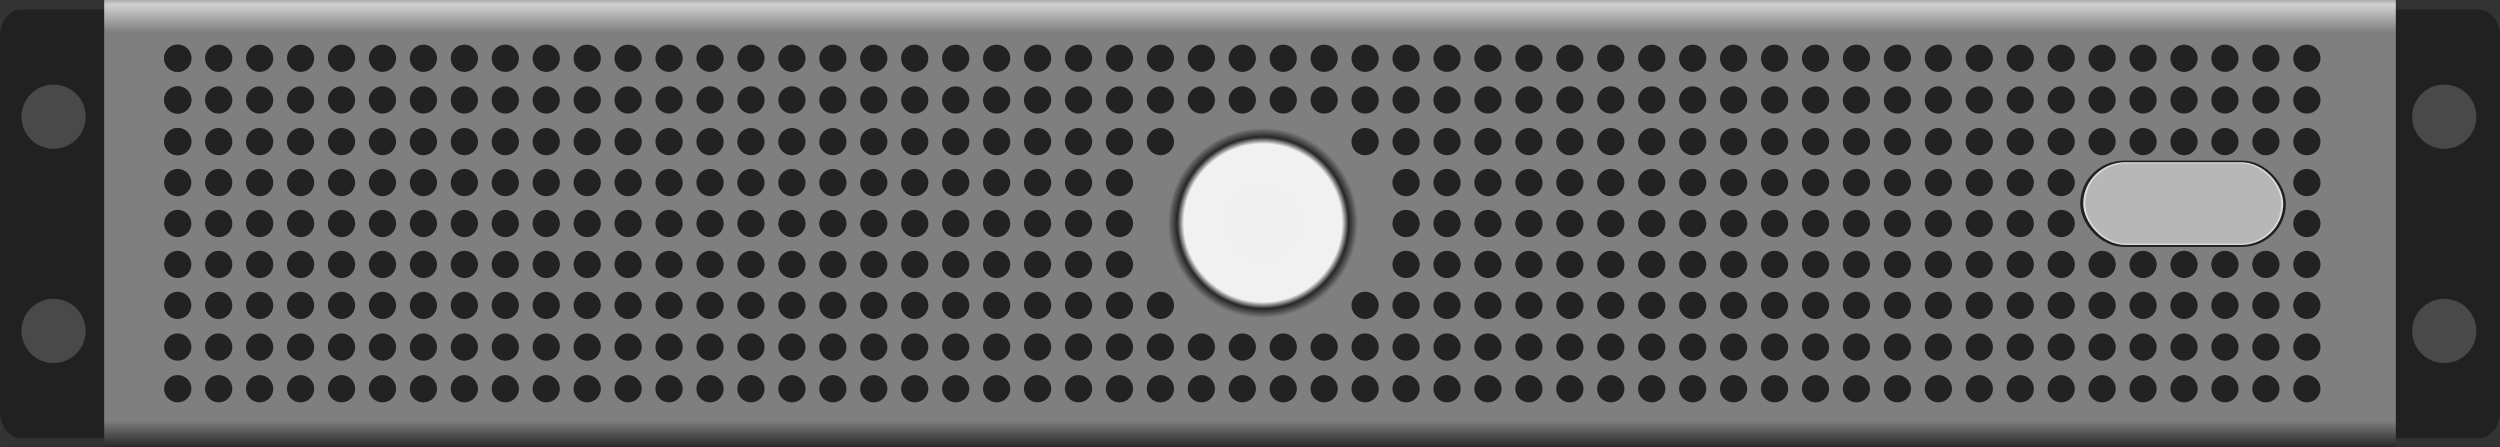 <?xml version="1.0" encoding="UTF-8" standalone="no"?>
<!-- Created with Inkscape (http://www.inkscape.org/) -->

<svg
   xmlns:dc="http://purl.org/dc/elements/1.1/"
   xmlns:cc="http://creativecommons.org/ns#"
   xmlns:rdf="http://www.w3.org/1999/02/22-rdf-syntax-ns#"
   xmlns:svg="http://www.w3.org/2000/svg"
   xmlns="http://www.w3.org/2000/svg"
   xmlns:sodipodi="http://sodipodi.sourceforge.net/DTD/sodipodi-0.dtd"
   xmlns:inkscape="http://www.inkscape.org/namespaces/inkscape"
   width="169.333mm"
   height="30.277mm"
   viewBox="0 0 600 107.282"
   id="svg10221"
   version="1.1"
   inkscape:version="0.91 r"
   sodipodi:docname="2U Server.svg">
  <rect x="0" y="0" width="600" height="107.282" fill="#333333" stroke="none"/>
  <defs
     id="defs10223">
    <radialGradient
       gradientTransform="matrix(1.227,0,0,1.227,-713.871,-765.266)"
       id="radialGradient7709"
       gradientUnits="userSpaceOnUse"
       cy="447.36"
       cx="395.71"
       r="18.571"
       inkscape:collect="always">
      <stop
         id="stop3455"
         style="stop-color:#f0f0f0"
         offset="0" />
      <stop
         id="stop3465"
         style="stop-color:#f1f1f1"
         offset=".832" />
      <stop
         id="stop3469"
         style="stop-color:#212121;stop-opacity:.933"
         offset=".903" />
      <stop
         id="stop3457"
         style="stop-color:#7e7e7e"
         offset="1" />
    </radialGradient>
    <linearGradient
       gradientTransform="matrix(1,0,0,1.926,-626.429,-1083.14)"
       id="linearGradient9095"
       y2="479.56"
       gradientUnits="userSpaceOnUse"
       x2="399.29"
       y1="421.03"
       x1="399.29"
       inkscape:collect="always">
      <stop
         id="stop2667"
         style="stop-color:#5e5e5e"
         offset="0" />
      <stop
         id="stop3443"
         style="stop-color:#d1d1d1"
         offset="0.031" />
      <stop
         id="stop3445"
         style="stop-color:#7f7f7f"
         offset="0.09" />
      <stop
         id="stop3447"
         style="stop-color:#7f7f7f"
         offset="0.916" />
      <stop
         id="stop2669"
         style="stop-color:#000000"
         offset="1" />
    </linearGradient>
  </defs>
  <sodipodi:namedview
     id="base"
     pagecolor="#ffffff"
     bordercolor="#666666"
     borderopacity="1.0"
     inkscape:pageopacity="0.0"
     inkscape:pageshadow="2"
     inkscape:zoom="1.979899"
     inkscape:cx="222.81318"
     inkscape:cy="-79.760714"
     inkscape:document-units="px"
     inkscape:current-layer="layer1"
     showgrid="false"
     fit-margin-top="0"
     fit-margin-left="0"
     fit-margin-right="0"
     fit-margin-bottom="0"
     inkscape:showpageshadow="false"
     inkscape:window-width="2560"
     inkscape:window-height="1420"
     inkscape:window-x="1918"
     inkscape:window-y="-3"
     inkscape:window-maximized="1" />
  <g
     inkscape:label="Layer 1"
     inkscape:groupmode="layer"
     id="layer1"
     transform="translate(531.429,269.85)">
    <path
       style="fill:#212121"
       d="m 68.571,-171.132 c 0,3.561 -2.23,6.429 -5,6.429 l -590,0 c -2.77,0 -5,-2.867 -5,-6.429 l 0,-45 0,-45 c 0,-3.561 2.23,-6.429 5,-6.429 l 590,0 c 2.77,0 5,2.867 5,6.429 l 0,45 z"
       id="rect3449"
       inkscape:connector-curvature="0"
       sodipodi:nodetypes="sssscsssscs" />
    <rect
       id="rect2663"
       style="fill:url(#linearGradient9095)"
       height="107.282"
       width="550"
       y="-269.85"
       x="-506.429" />
    <circle
       r="3.276"
       cy="-235.863"
       cx="-488.773"
       id="use6879"
       style="fill:#222222"
       inkscape:tile-x0="134.37981"
       inkscape:tile-y0="427.76572" />
    <circle
       r="3.276"
       cy="-226.036"
       cx="-488.773"
       id="use6881"
       style="fill:#222222"
       inkscape:tile-x0="134.37981"
       inkscape:tile-y0="427.76572" />
    <circle
       r="3.276"
       cy="-216.209"
       cx="-488.773"
       id="use6883"
       style="fill:#222222"
       inkscape:tile-x0="134.37981"
       inkscape:tile-y0="427.76572" />
    <circle
       r="3.276"
       cy="-206.383"
       cx="-488.773"
       id="use6885"
       style="fill:#222222"
       inkscape:tile-x0="134.37981"
       inkscape:tile-y0="427.76572" />
    <circle
       r="3.276"
       cy="-196.556"
       cx="-488.773"
       id="use6887"
       style="fill:#222222"
       inkscape:tile-x0="134.37981"
       inkscape:tile-y0="427.76572" />
    <circle
       r="3.276"
       cy="-235.863"
       cx="-478.947"
       id="use6889"
       style="fill:#222222"
       inkscape:tile-x0="134.37981"
       inkscape:tile-y0="427.76572" />
    <circle
       r="3.276"
       cy="-226.036"
       cx="-478.947"
       id="use6891"
       style="fill:#222222"
       inkscape:tile-x0="134.37981"
       inkscape:tile-y0="427.76572" />
    <circle
       r="3.276"
       cy="-216.209"
       cx="-478.947"
       id="use6893"
       style="fill:#222222"
       inkscape:tile-x0="134.37981"
       inkscape:tile-y0="427.76572" />
    <circle
       r="3.276"
       cy="-206.383"
       cx="-478.947"
       id="use6895"
       style="fill:#222222"
       inkscape:tile-x0="134.37981"
       inkscape:tile-y0="427.76572" />
    <circle
       r="3.276"
       cy="-196.556"
       cx="-478.947"
       id="use6897"
       style="fill:#222222"
       inkscape:tile-x0="134.37981"
       inkscape:tile-y0="427.76572" />
    <circle
       r="3.276"
       cy="-235.863"
       cx="-469.119"
       id="use6899"
       style="fill:#222222"
       inkscape:tile-x0="134.37981"
       inkscape:tile-y0="427.76572" />
    <circle
       r="3.276"
       cy="-226.036"
       cx="-469.119"
       id="use6901"
       style="fill:#222222"
       inkscape:tile-x0="134.37981"
       inkscape:tile-y0="427.76572" />
    <circle
       r="3.276"
       cy="-216.209"
       cx="-469.119"
       id="use6903"
       style="fill:#222222"
       inkscape:tile-x0="134.37981"
       inkscape:tile-y0="427.76572" />
    <circle
       r="3.276"
       cy="-206.383"
       cx="-469.119"
       id="use6905"
       style="fill:#222222"
       inkscape:tile-x0="134.37981"
       inkscape:tile-y0="427.76572" />
    <circle
       r="3.276"
       cy="-196.556"
       cx="-469.119"
       id="use6907"
       style="fill:#222222"
       inkscape:tile-x0="134.37981"
       inkscape:tile-y0="427.76572" />
    <circle
       r="3.276"
       cy="-235.863"
       cx="-459.293"
       id="use6909"
       style="fill:#222222"
       inkscape:tile-x0="134.37981"
       inkscape:tile-y0="427.76572" />
    <circle
       r="3.276"
       cy="-226.036"
       cx="-459.293"
       id="use6911"
       style="fill:#222222"
       inkscape:tile-x0="134.37981"
       inkscape:tile-y0="427.76572" />
    <circle
       r="3.276"
       cy="-216.209"
       cx="-459.293"
       id="use6913"
       style="fill:#222222"
       inkscape:tile-x0="134.37981"
       inkscape:tile-y0="427.76572" />
    <circle
       r="3.276"
       cy="-206.383"
       cx="-459.293"
       id="use6915"
       style="fill:#222222"
       inkscape:tile-x0="134.37981"
       inkscape:tile-y0="427.76572" />
    <circle
       r="3.276"
       cy="-196.556"
       cx="-459.293"
       id="use6917"
       style="fill:#222222"
       inkscape:tile-x0="134.37981"
       inkscape:tile-y0="427.76572" />
    <circle
       r="3.276"
       cy="-235.863"
       cx="-449.466"
       id="use6919"
       style="fill:#222222"
       inkscape:tile-x0="134.37981"
       inkscape:tile-y0="427.76572" />
    <circle
       r="3.276"
       cy="-226.036"
       cx="-449.466"
       id="use6921"
       style="fill:#222222"
       inkscape:tile-x0="134.37981"
       inkscape:tile-y0="427.76572" />
    <circle
       r="3.276"
       cy="-216.209"
       cx="-449.466"
       id="use6923"
       style="fill:#222222"
       inkscape:tile-x0="134.37981"
       inkscape:tile-y0="427.76572" />
    <circle
       r="3.276"
       cy="-206.383"
       cx="-449.466"
       id="use6925"
       style="fill:#222222"
       inkscape:tile-x0="134.37981"
       inkscape:tile-y0="427.76572" />
    <circle
       r="3.276"
       cy="-196.556"
       cx="-449.466"
       id="use6927"
       style="fill:#222222"
       inkscape:tile-x0="134.37981"
       inkscape:tile-y0="427.76572" />
    <circle
       r="3.276"
       cy="-235.863"
       cx="-439.639"
       id="use6929"
       style="fill:#222222"
       inkscape:tile-x0="134.37981"
       inkscape:tile-y0="427.76572" />
    <circle
       r="3.276"
       cy="-226.036"
       cx="-439.639"
       id="use6931"
       style="fill:#222222"
       inkscape:tile-x0="134.37981"
       inkscape:tile-y0="427.76572" />
    <circle
       r="3.276"
       cy="-216.209"
       cx="-439.639"
       id="use6933"
       style="fill:#222222"
       inkscape:tile-x0="134.37981"
       inkscape:tile-y0="427.76572" />
    <circle
       r="3.276"
       cy="-206.383"
       cx="-439.639"
       id="use6935"
       style="fill:#222222"
       inkscape:tile-x0="134.37981"
       inkscape:tile-y0="427.76572" />
    <circle
       r="3.276"
       cy="-196.556"
       cx="-439.639"
       id="use6937"
       style="fill:#222222"
       inkscape:tile-x0="134.37981"
       inkscape:tile-y0="427.76572" />
    <circle
       r="3.276"
       cy="-235.863"
       cx="-429.813"
       id="use6939"
       style="fill:#222222"
       inkscape:tile-x0="134.37981"
       inkscape:tile-y0="427.76572" />
    <circle
       r="3.276"
       cy="-226.036"
       cx="-429.813"
       id="use6941"
       style="fill:#222222"
       inkscape:tile-x0="134.37981"
       inkscape:tile-y0="427.76572" />
    <circle
       r="3.276"
       cy="-216.209"
       cx="-429.813"
       id="use6943"
       style="fill:#222222"
       inkscape:tile-x0="134.37981"
       inkscape:tile-y0="427.76572" />
    <circle
       r="3.276"
       cy="-206.383"
       cx="-429.813"
       id="use6945"
       style="fill:#222222"
       inkscape:tile-x0="134.37981"
       inkscape:tile-y0="427.76572" />
    <circle
       r="3.276"
       cy="-196.556"
       cx="-429.813"
       id="use6947"
       style="fill:#222222"
       inkscape:tile-x0="134.37981"
       inkscape:tile-y0="427.76572" />
    <circle
       r="3.276"
       cy="-235.863"
       cx="-419.986"
       id="use6949"
       style="fill:#222222"
       inkscape:tile-x0="134.37981"
       inkscape:tile-y0="427.76572" />
    <circle
       r="3.276"
       cy="-226.036"
       cx="-419.986"
       id="use6951"
       style="fill:#222222"
       inkscape:tile-x0="134.37981"
       inkscape:tile-y0="427.76572" />
    <circle
       r="3.276"
       cy="-216.209"
       cx="-419.986"
       id="use6953"
       style="fill:#222222"
       inkscape:tile-x0="134.37981"
       inkscape:tile-y0="427.76572" />
    <circle
       r="3.276"
       cy="-206.383"
       cx="-419.986"
       id="use6955"
       style="fill:#222222"
       inkscape:tile-x0="134.37981"
       inkscape:tile-y0="427.76572" />
    <circle
       r="3.276"
       cy="-196.556"
       cx="-419.986"
       id="use6957"
       style="fill:#222222"
       inkscape:tile-x0="134.37981"
       inkscape:tile-y0="427.76572" />
    <circle
       r="3.276"
       cy="-235.863"
       cx="-410.16"
       id="use6959"
       style="fill:#222222"
       inkscape:tile-x0="134.37981"
       inkscape:tile-y0="427.76572" />
    <circle
       r="3.276"
       cy="-226.036"
       cx="-410.16"
       id="use6961"
       style="fill:#222222"
       inkscape:tile-x0="134.37981"
       inkscape:tile-y0="427.76572" />
    <circle
       r="3.276"
       cy="-216.209"
       cx="-410.16"
       id="use6963"
       style="fill:#222222"
       inkscape:tile-x0="134.37981"
       inkscape:tile-y0="427.76572" />
    <circle
       r="3.276"
       cy="-206.383"
       cx="-410.16"
       id="use6965"
       style="fill:#222222"
       inkscape:tile-x0="134.37981"
       inkscape:tile-y0="427.76572" />
    <circle
       r="3.276"
       cy="-196.556"
       cx="-410.16"
       id="use6967"
       style="fill:#222222"
       inkscape:tile-x0="134.37981"
       inkscape:tile-y0="427.76572" />
    <circle
       r="3.276"
       cy="-235.863"
       cx="-400.333"
       id="use6969"
       style="fill:#222222"
       inkscape:tile-x0="134.37981"
       inkscape:tile-y0="427.76572" />
    <circle
       r="3.276"
       cy="-226.036"
       cx="-400.333"
       id="use6971"
       style="fill:#222222"
       inkscape:tile-x0="134.37981"
       inkscape:tile-y0="427.76572" />
    <circle
       r="3.276"
       cy="-216.209"
       cx="-400.333"
       id="use6973"
       style="fill:#222222"
       inkscape:tile-x0="134.37981"
       inkscape:tile-y0="427.76572" />
    <circle
       r="3.276"
       cy="-206.383"
       cx="-400.333"
       id="use6975"
       style="fill:#222222"
       inkscape:tile-x0="134.37981"
       inkscape:tile-y0="427.76572" />
    <circle
       r="3.276"
       cy="-196.556"
       cx="-400.333"
       id="use6977"
       style="fill:#222222"
       inkscape:tile-x0="134.37981"
       inkscape:tile-y0="427.76572" />
    <circle
       r="3.276"
       cy="-235.863"
       cx="-390.501"
       id="use6979"
       style="fill:#222222"
       inkscape:tile-x0="134.37981"
       inkscape:tile-y0="427.76572" />
    <circle
       r="3.276"
       cy="-226.036"
       cx="-390.501"
       id="use6981"
       style="fill:#222222"
       inkscape:tile-x0="134.37981"
       inkscape:tile-y0="427.76572" />
    <circle
       r="3.276"
       cy="-216.209"
       cx="-390.501"
       id="use6983"
       style="fill:#222222"
       inkscape:tile-x0="134.37981"
       inkscape:tile-y0="427.76572" />
    <circle
       r="3.276"
       cy="-206.383"
       cx="-390.501"
       id="use6985"
       style="fill:#222222"
       inkscape:tile-x0="134.37981"
       inkscape:tile-y0="427.76572" />
    <circle
       r="3.276"
       cy="-196.556"
       cx="-390.501"
       id="use6987"
       style="fill:#222222"
       inkscape:tile-x0="134.37981"
       inkscape:tile-y0="427.76572" />
    <circle
       r="3.276"
       cy="-235.863"
       cx="-380.681"
       id="use6989"
       style="fill:#222222"
       inkscape:tile-x0="134.37981"
       inkscape:tile-y0="427.76572" />
    <circle
       r="3.276"
       cy="-226.036"
       cx="-380.681"
       id="use6991"
       style="fill:#222222"
       inkscape:tile-x0="134.37981"
       inkscape:tile-y0="427.76572" />
    <circle
       r="3.276"
       cy="-216.209"
       cx="-380.681"
       id="use6993"
       style="fill:#222222"
       inkscape:tile-x0="134.37981"
       inkscape:tile-y0="427.76572" />
    <circle
       r="3.276"
       cy="-206.383"
       cx="-380.681"
       id="use6995"
       style="fill:#222222"
       inkscape:tile-x0="134.37981"
       inkscape:tile-y0="427.76572" />
    <circle
       r="3.276"
       cy="-196.556"
       cx="-380.681"
       id="use6997"
       style="fill:#222222"
       inkscape:tile-x0="134.37981"
       inkscape:tile-y0="427.76572" />
    <circle
       r="3.276"
       cy="-235.863"
       cx="-370.851"
       id="use6999"
       style="fill:#222222"
       inkscape:tile-x0="134.37981"
       inkscape:tile-y0="427.76572" />
    <circle
       r="3.276"
       cy="-226.036"
       cx="-370.851"
       id="use7001"
       style="fill:#222222"
       inkscape:tile-x0="134.37981"
       inkscape:tile-y0="427.76572" />
    <circle
       r="3.276"
       cy="-216.209"
       cx="-370.851"
       id="use7003"
       style="fill:#222222"
       inkscape:tile-x0="134.37981"
       inkscape:tile-y0="427.76572" />
    <circle
       r="3.276"
       cy="-206.383"
       cx="-370.851"
       id="use7005"
       style="fill:#222222"
       inkscape:tile-x0="134.37981"
       inkscape:tile-y0="427.76572" />
    <circle
       r="3.276"
       cy="-196.556"
       cx="-370.851"
       id="use7007"
       style="fill:#222222"
       inkscape:tile-x0="134.37981"
       inkscape:tile-y0="427.76572" />
    <circle
       r="3.276"
       cy="-235.863"
       cx="-361.021"
       id="use7009"
       style="fill:#222222"
       inkscape:tile-x0="134.37981"
       inkscape:tile-y0="427.76572" />
    <circle
       r="3.276"
       cy="-226.036"
       cx="-361.021"
       id="use7011"
       style="fill:#222222"
       inkscape:tile-x0="134.37981"
       inkscape:tile-y0="427.76572" />
    <circle
       r="3.276"
       cy="-216.209"
       cx="-361.021"
       id="use7013"
       style="fill:#222222"
       inkscape:tile-x0="134.37981"
       inkscape:tile-y0="427.76572" />
    <circle
       r="3.276"
       cy="-206.383"
       cx="-361.021"
       id="use7015"
       style="fill:#222222"
       inkscape:tile-x0="134.37981"
       inkscape:tile-y0="427.76572" />
    <circle
       r="3.276"
       cy="-196.556"
       cx="-361.021"
       id="use7017"
       style="fill:#222222"
       inkscape:tile-x0="134.37981"
       inkscape:tile-y0="427.76572" />
    <circle
       r="3.276"
       cy="-235.863"
       cx="-351.202"
       id="use7019"
       style="fill:#222222"
       inkscape:tile-x0="134.37981"
       inkscape:tile-y0="427.76572" />
    <circle
       r="3.276"
       cy="-226.036"
       cx="-351.202"
       id="use7021"
       style="fill:#222222"
       inkscape:tile-x0="134.37981"
       inkscape:tile-y0="427.76572" />
    <circle
       r="3.276"
       cy="-216.209"
       cx="-351.202"
       id="use7023"
       style="fill:#222222"
       inkscape:tile-x0="134.37981"
       inkscape:tile-y0="427.76572" />
    <circle
       r="3.276"
       cy="-206.383"
       cx="-351.202"
       id="use7025"
       style="fill:#222222"
       inkscape:tile-x0="134.37981"
       inkscape:tile-y0="427.76572" />
    <circle
       r="3.276"
       cy="-196.556"
       cx="-351.202"
       id="use7027"
       style="fill:#222222"
       inkscape:tile-x0="134.37981"
       inkscape:tile-y0="427.76572" />
    <circle
       r="3.276"
       cy="-235.863"
       cx="-341.371"
       id="use7029"
       style="fill:#222222"
       inkscape:tile-x0="134.37981"
       inkscape:tile-y0="427.76572" />
    <circle
       r="3.276"
       cy="-226.036"
       cx="-341.371"
       id="use7031"
       style="fill:#222222"
       inkscape:tile-x0="134.37981"
       inkscape:tile-y0="427.76572" />
    <circle
       r="3.276"
       cy="-216.209"
       cx="-341.371"
       id="use7033"
       style="fill:#222222"
       inkscape:tile-x0="134.37981"
       inkscape:tile-y0="427.76572" />
    <circle
       r="3.276"
       cy="-206.383"
       cx="-341.371"
       id="use7035"
       style="fill:#222222"
       inkscape:tile-x0="134.37981"
       inkscape:tile-y0="427.76572" />
    <circle
       r="3.276"
       cy="-196.556"
       cx="-341.371"
       id="use7037"
       style="fill:#222222"
       inkscape:tile-x0="134.37981"
       inkscape:tile-y0="427.76572" />
    <circle
       r="3.276"
       cy="-235.863"
       cx="-331.541"
       id="use7039"
       style="fill:#222222"
       inkscape:tile-x0="134.37981"
       inkscape:tile-y0="427.76572" />
    <circle
       r="3.276"
       cy="-226.036"
       cx="-331.541"
       id="use7041"
       style="fill:#222222"
       inkscape:tile-x0="134.37981"
       inkscape:tile-y0="427.76572" />
    <circle
       r="3.276"
       cy="-216.209"
       cx="-331.541"
       id="use7043"
       style="fill:#222222"
       inkscape:tile-x0="134.37981"
       inkscape:tile-y0="427.76572" />
    <circle
       r="3.276"
       cy="-206.383"
       cx="-331.541"
       id="use7045"
       style="fill:#222222"
       inkscape:tile-x0="134.37981"
       inkscape:tile-y0="427.76572" />
    <circle
       r="3.276"
       cy="-196.556"
       cx="-331.541"
       id="use7047"
       style="fill:#222222"
       inkscape:tile-x0="134.37981"
       inkscape:tile-y0="427.76572" />
    <circle
       r="3.276"
       cy="-235.863"
       cx="-321.721"
       id="use7049"
       style="fill:#222222"
       inkscape:tile-x0="134.37981"
       inkscape:tile-y0="427.76572" />
    <circle
       r="3.276"
       cy="-226.036"
       cx="-321.721"
       id="use7051"
       style="fill:#222222"
       inkscape:tile-x0="134.37981"
       inkscape:tile-y0="427.76572" />
    <circle
       r="3.276"
       cy="-216.209"
       cx="-321.721"
       id="use7053"
       style="fill:#222222"
       inkscape:tile-x0="134.37981"
       inkscape:tile-y0="427.76572" />
    <circle
       r="3.276"
       cy="-206.383"
       cx="-321.721"
       id="use7055"
       style="fill:#222222"
       inkscape:tile-x0="134.37981"
       inkscape:tile-y0="427.76572" />
    <circle
       r="3.276"
       cy="-196.556"
       cx="-321.721"
       id="use7057"
       style="fill:#222222"
       inkscape:tile-x0="134.37981"
       inkscape:tile-y0="427.76572" />
    <circle
       r="3.276"
       cy="-235.863"
       cx="-311.891"
       id="use7059"
       style="fill:#222222"
       inkscape:tile-x0="134.37981"
       inkscape:tile-y0="427.76572" />
    <circle
       r="3.276"
       cy="-226.036"
       cx="-311.891"
       id="use7061"
       style="fill:#222222"
       inkscape:tile-x0="134.37981"
       inkscape:tile-y0="427.76572" />
    <circle
       r="3.276"
       cy="-216.209"
       cx="-311.891"
       id="use7063"
       style="fill:#222222"
       inkscape:tile-x0="134.37981"
       inkscape:tile-y0="427.76572" />
    <circle
       r="3.276"
       cy="-206.383"
       cx="-311.891"
       id="use7065"
       style="fill:#222222"
       inkscape:tile-x0="134.37981"
       inkscape:tile-y0="427.76572" />
    <circle
       r="3.276"
       cy="-196.556"
       cx="-311.891"
       id="use7067"
       style="fill:#222222"
       inkscape:tile-x0="134.37981"
       inkscape:tile-y0="427.76572" />
    <circle
       r="3.276"
       cy="-235.863"
       cx="-302.061"
       id="use7069"
       style="fill:#222222"
       inkscape:tile-x0="134.37981"
       inkscape:tile-y0="427.76572" />
    <circle
       r="3.276"
       cy="-226.036"
       cx="-302.061"
       id="use7071"
       style="fill:#222222"
       inkscape:tile-x0="134.37981"
       inkscape:tile-y0="427.76572" />
    <circle
       r="3.276"
       cy="-216.209"
       cx="-302.061"
       id="use7073"
       style="fill:#222222"
       inkscape:tile-x0="134.37981"
       inkscape:tile-y0="427.76572" />
    <circle
       r="3.276"
       cy="-206.383"
       cx="-302.061"
       id="use7075"
       style="fill:#222222"
       inkscape:tile-x0="134.37981"
       inkscape:tile-y0="427.76572" />
    <circle
       r="3.276"
       cy="-196.556"
       cx="-302.061"
       id="use7077"
       style="fill:#222222"
       inkscape:tile-x0="134.37981"
       inkscape:tile-y0="427.76572" />
    <circle
       r="3.276"
       cy="-235.863"
       cx="-292.241"
       id="use7079"
       style="fill:#222222"
       inkscape:tile-x0="134.37981"
       inkscape:tile-y0="427.76572" />
    <circle
       r="3.276"
       cy="-226.036"
       cx="-292.241"
       id="use7081"
       style="fill:#222222"
       inkscape:tile-x0="134.37981"
       inkscape:tile-y0="427.76572" />
    <circle
       r="3.276"
       cy="-216.209"
       cx="-292.241"
       id="use7083"
       style="fill:#222222"
       inkscape:tile-x0="134.37981"
       inkscape:tile-y0="427.76572" />
    <circle
       r="3.276"
       cy="-206.383"
       cx="-292.241"
       id="use7085"
       style="fill:#222222"
       inkscape:tile-x0="134.37981"
       inkscape:tile-y0="427.76572" />
    <circle
       r="3.276"
       cy="-196.556"
       cx="-292.241"
       id="use7087"
       style="fill:#222222"
       inkscape:tile-x0="134.37981"
       inkscape:tile-y0="427.76572" />
    <circle
       r="3.276"
       cy="-235.863"
       cx="-282.411"
       id="use7089"
       style="fill:#222222"
       inkscape:tile-x0="134.37981"
       inkscape:tile-y0="427.76572" />
    <circle
       r="3.276"
       cy="-226.036"
       cx="-282.411"
       id="use7091"
       style="fill:#222222"
       inkscape:tile-x0="134.37981"
       inkscape:tile-y0="427.76572" />
    <circle
       r="3.276"
       cy="-216.209"
       cx="-282.411"
       id="use7093"
       style="fill:#222222"
       inkscape:tile-x0="134.37981"
       inkscape:tile-y0="427.76572" />
    <circle
       r="3.276"
       cy="-206.383"
       cx="-282.411"
       id="use7095"
       style="fill:#222222"
       inkscape:tile-x0="134.37981"
       inkscape:tile-y0="427.76572" />
    <circle
       r="3.276"
       cy="-196.556"
       cx="-282.411"
       id="use7097"
       style="fill:#222222"
       inkscape:tile-x0="134.37981"
       inkscape:tile-y0="427.76572" />
    <circle
       r="3.276"
       cy="-235.863"
       cx="-272.581"
       id="use7099"
       style="fill:#222222"
       inkscape:tile-x0="134.37981"
       inkscape:tile-y0="427.76572" />
    <circle
       r="3.276"
       cy="-226.036"
       cx="-272.581"
       id="use7101"
       style="fill:#222222"
       inkscape:tile-x0="134.37981"
       inkscape:tile-y0="427.76572" />
    <circle
       r="3.276"
       cy="-216.209"
       cx="-272.581"
       id="use7103"
       style="fill:#222222"
       inkscape:tile-x0="134.37981"
       inkscape:tile-y0="427.76572" />
    <circle
       r="3.276"
       cy="-206.383"
       cx="-272.581"
       id="use7105"
       style="fill:#222222"
       inkscape:tile-x0="134.37981"
       inkscape:tile-y0="427.76572" />
    <circle
       r="3.276"
       cy="-196.556"
       cx="-272.581"
       id="use7107"
       style="fill:#222222"
       inkscape:tile-x0="134.37981"
       inkscape:tile-y0="427.76572" />
    <circle
       r="3.276"
       cy="-235.863"
       cx="-262.761"
       id="use7109"
       style="fill:#222222"
       inkscape:tile-x0="134.37981"
       inkscape:tile-y0="427.76572" />
    <circle
       r="3.276"
       cy="-226.036"
       cx="-262.761"
       id="use7111"
       style="fill:#222222"
       inkscape:tile-x0="134.37981"
       inkscape:tile-y0="427.76572" />
    <circle
       r="3.276"
       cy="-216.209"
       cx="-262.761"
       id="use7113"
       style="fill:#222222"
       inkscape:tile-x0="134.37981"
       inkscape:tile-y0="427.76572" />
    <circle
       r="3.276"
       cy="-206.383"
       cx="-262.761"
       id="use7115"
       style="fill:#222222"
       inkscape:tile-x0="134.37981"
       inkscape:tile-y0="427.76572" />
    <circle
       r="3.276"
       cy="-196.556"
       cx="-262.761"
       id="use7117"
       style="fill:#222222"
       inkscape:tile-x0="134.37981"
       inkscape:tile-y0="427.76572" />
    <circle
       r="3.276"
       cy="-235.863"
       cx="-252.931"
       id="use7119"
       style="fill:#222222"
       inkscape:tile-x0="134.37981"
       inkscape:tile-y0="427.76572" />
    <circle
       r="3.276"
       cy="-196.556"
       cx="-252.931"
       id="use7127"
       style="fill:#222222"
       inkscape:tile-x0="134.37981"
       inkscape:tile-y0="427.76572" />
    <circle
       r="3.276"
       cy="-235.863"
       cx="-203.801"
       id="use7169"
       style="fill:#222222"
       inkscape:tile-x0="134.37981"
       inkscape:tile-y0="427.76572" />
    <circle
       r="3.276"
       cy="-196.556"
       cx="-203.801"
       id="use7177"
       style="fill:#222222"
       inkscape:tile-x0="134.37981"
       inkscape:tile-y0="427.76572" />
    <circle
       r="3.276"
       cy="-235.863"
       cx="-193.971"
       id="use7179"
       style="fill:#222222"
       inkscape:tile-x0="134.37981"
       inkscape:tile-y0="427.76572" />
    <circle
       r="3.276"
       cy="-226.036"
       cx="-193.971"
       id="use7181"
       style="fill:#222222"
       inkscape:tile-x0="134.37981"
       inkscape:tile-y0="427.76572" />
    <circle
       r="3.276"
       cy="-216.209"
       cx="-193.971"
       id="use7183"
       style="fill:#222222"
       inkscape:tile-x0="134.37981"
       inkscape:tile-y0="427.76572" />
    <circle
       r="3.276"
       cy="-206.383"
       cx="-193.971"
       id="use7185"
       style="fill:#222222"
       inkscape:tile-x0="134.37981"
       inkscape:tile-y0="427.76572" />
    <circle
       r="3.276"
       cy="-196.556"
       cx="-193.971"
       id="use7187"
       style="fill:#222222"
       inkscape:tile-x0="134.37981"
       inkscape:tile-y0="427.76572" />
    <circle
       r="3.276"
       cy="-235.863"
       cx="-184.141"
       id="use7189"
       style="fill:#222222"
       inkscape:tile-x0="134.37981"
       inkscape:tile-y0="427.76572" />
    <circle
       r="3.276"
       cy="-226.036"
       cx="-184.141"
       id="use7191"
       style="fill:#222222"
       inkscape:tile-x0="134.37981"
       inkscape:tile-y0="427.76572" />
    <circle
       r="3.276"
       cy="-216.209"
       cx="-184.141"
       id="use7193"
       style="fill:#222222"
       inkscape:tile-x0="134.37981"
       inkscape:tile-y0="427.76572" />
    <circle
       r="3.276"
       cy="-206.383"
       cx="-184.141"
       id="use7195"
       style="fill:#222222"
       inkscape:tile-x0="134.37981"
       inkscape:tile-y0="427.76572" />
    <circle
       r="3.276"
       cy="-196.556"
       cx="-184.141"
       id="use7197"
       style="fill:#222222"
       inkscape:tile-x0="134.37981"
       inkscape:tile-y0="427.76572" />
    <circle
       r="3.276"
       cy="-235.863"
       cx="-174.321"
       id="use7199"
       style="fill:#222222"
       inkscape:tile-x0="134.37981"
       inkscape:tile-y0="427.76572" />
    <circle
       r="3.276"
       cy="-226.036"
       cx="-174.321"
       id="use7201"
       style="fill:#222222"
       inkscape:tile-x0="134.37981"
       inkscape:tile-y0="427.76572" />
    <circle
       r="3.276"
       cy="-216.209"
       cx="-174.321"
       id="use7203"
       style="fill:#222222"
       inkscape:tile-x0="134.37981"
       inkscape:tile-y0="427.76572" />
    <circle
       r="3.276"
       cy="-206.383"
       cx="-174.321"
       id="use7205"
       style="fill:#222222"
       inkscape:tile-x0="134.37981"
       inkscape:tile-y0="427.76572" />
    <circle
       r="3.276"
       cy="-196.556"
       cx="-174.321"
       id="use7207"
       style="fill:#222222"
       inkscape:tile-x0="134.37981"
       inkscape:tile-y0="427.76572" />
    <circle
       r="3.276"
       cy="-235.863"
       cx="-164.491"
       id="use7209"
       style="fill:#222222"
       inkscape:tile-x0="134.37981"
       inkscape:tile-y0="427.76572" />
    <circle
       r="3.276"
       cy="-226.036"
       cx="-164.491"
       id="use7211"
       style="fill:#222222"
       inkscape:tile-x0="134.37981"
       inkscape:tile-y0="427.76572" />
    <circle
       r="3.276"
       cy="-216.209"
       cx="-164.491"
       id="use7213"
       style="fill:#222222"
       inkscape:tile-x0="134.37981"
       inkscape:tile-y0="427.76572" />
    <circle
       r="3.276"
       cy="-206.383"
       cx="-164.491"
       id="use7215"
       style="fill:#222222"
       inkscape:tile-x0="134.37981"
       inkscape:tile-y0="427.76572" />
    <circle
       r="3.276"
       cy="-196.556"
       cx="-164.491"
       id="use7217"
       style="fill:#222222"
       inkscape:tile-x0="134.37981"
       inkscape:tile-y0="427.76572" />
    <circle
       r="3.276"
       cy="-235.863"
       cx="-154.661"
       id="use7219"
       style="fill:#222222"
       inkscape:tile-x0="134.37981"
       inkscape:tile-y0="427.76572" />
    <circle
       r="3.276"
       cy="-226.036"
       cx="-154.661"
       id="use7221"
       style="fill:#222222"
       inkscape:tile-x0="134.37981"
       inkscape:tile-y0="427.76572" />
    <circle
       r="3.276"
       cy="-216.209"
       cx="-154.661"
       id="use7223"
       style="fill:#222222"
       inkscape:tile-x0="134.37981"
       inkscape:tile-y0="427.76572" />
    <circle
       r="3.276"
       cy="-206.383"
       cx="-154.661"
       id="use7225"
       style="fill:#222222"
       inkscape:tile-x0="134.37981"
       inkscape:tile-y0="427.76572" />
    <circle
       r="3.276"
       cy="-196.556"
       cx="-154.661"
       id="use7227"
       style="fill:#222222"
       inkscape:tile-x0="134.37981"
       inkscape:tile-y0="427.76572" />
    <circle
       r="3.276"
       cy="-235.863"
       cx="-144.841"
       id="use7229"
       style="fill:#222222"
       inkscape:tile-x0="134.37981"
       inkscape:tile-y0="427.76572" />
    <circle
       r="3.276"
       cy="-226.036"
       cx="-144.841"
       id="use7231"
       style="fill:#222222"
       inkscape:tile-x0="134.37981"
       inkscape:tile-y0="427.76572" />
    <circle
       r="3.276"
       cy="-216.209"
       cx="-144.841"
       id="use7233"
       style="fill:#222222"
       inkscape:tile-x0="134.37981"
       inkscape:tile-y0="427.76572" />
    <circle
       r="3.276"
       cy="-206.383"
       cx="-144.841"
       id="use7235"
       style="fill:#222222"
       inkscape:tile-x0="134.37981"
       inkscape:tile-y0="427.76572" />
    <circle
       r="3.276"
       cy="-196.556"
       cx="-144.841"
       id="use7237"
       style="fill:#222222"
       inkscape:tile-x0="134.37981"
       inkscape:tile-y0="427.76572" />
    <circle
       r="3.276"
       cy="-235.863"
       cx="-135.011"
       id="use7239"
       style="fill:#222222"
       inkscape:tile-x0="134.37981"
       inkscape:tile-y0="427.76572" />
    <circle
       r="3.276"
       cy="-226.036"
       cx="-135.011"
       id="use7241"
       style="fill:#222222"
       inkscape:tile-x0="134.37981"
       inkscape:tile-y0="427.76572" />
    <circle
       r="3.276"
       cy="-216.209"
       cx="-135.011"
       id="use7243"
       style="fill:#222222"
       inkscape:tile-x0="134.37981"
       inkscape:tile-y0="427.76572" />
    <circle
       r="3.276"
       cy="-206.383"
       cx="-135.011"
       id="use7245"
       style="fill:#222222"
       inkscape:tile-x0="134.37981"
       inkscape:tile-y0="427.76572" />
    <circle
       r="3.276"
       cy="-196.556"
       cx="-135.011"
       id="use7247"
       style="fill:#222222"
       inkscape:tile-x0="134.37981"
       inkscape:tile-y0="427.76572" />
    <circle
       r="3.276"
       cy="-235.863"
       cx="-125.181"
       id="use7249"
       style="fill:#222222"
       inkscape:tile-x0="134.37981"
       inkscape:tile-y0="427.76572" />
    <circle
       r="3.276"
       cy="-226.036"
       cx="-125.181"
       id="use7251"
       style="fill:#222222"
       inkscape:tile-x0="134.37981"
       inkscape:tile-y0="427.76572" />
    <circle
       r="3.276"
       cy="-216.209"
       cx="-125.181"
       id="use7253"
       style="fill:#222222"
       inkscape:tile-x0="134.37981"
       inkscape:tile-y0="427.76572" />
    <circle
       r="3.276"
       cy="-206.383"
       cx="-125.181"
       id="use7255"
       style="fill:#222222"
       inkscape:tile-x0="134.37981"
       inkscape:tile-y0="427.76572" />
    <circle
       r="3.276"
       cy="-196.556"
       cx="-125.181"
       id="use7257"
       style="fill:#222222"
       inkscape:tile-x0="134.37981"
       inkscape:tile-y0="427.76572" />
    <circle
       r="3.276"
       cy="-235.863"
       cx="-115.361"
       id="use7259"
       style="fill:#222222"
       inkscape:tile-x0="134.37981"
       inkscape:tile-y0="427.76572" />
    <circle
       r="3.276"
       cy="-226.036"
       cx="-115.361"
       id="use7261"
       style="fill:#222222"
       inkscape:tile-x0="134.37981"
       inkscape:tile-y0="427.76572" />
    <circle
       r="3.276"
       cy="-216.209"
       cx="-115.361"
       id="use7263"
       style="fill:#222222"
       inkscape:tile-x0="134.37981"
       inkscape:tile-y0="427.76572" />
    <circle
       r="3.276"
       cy="-206.383"
       cx="-115.361"
       id="use7265"
       style="fill:#222222"
       inkscape:tile-x0="134.37981"
       inkscape:tile-y0="427.76572" />
    <circle
       r="3.276"
       cy="-196.556"
       cx="-115.361"
       id="use7267"
       style="fill:#222222"
       inkscape:tile-x0="134.37981"
       inkscape:tile-y0="427.76572" />
    <circle
       r="3.276"
       cy="-235.863"
       cx="-105.531"
       id="use7269"
       style="fill:#222222"
       inkscape:tile-x0="134.37981"
       inkscape:tile-y0="427.76572" />
    <circle
       r="3.276"
       cy="-226.036"
       cx="-105.531"
       id="use7271"
       style="fill:#222222"
       inkscape:tile-x0="134.37981"
       inkscape:tile-y0="427.76572" />
    <circle
       r="3.276"
       cy="-216.209"
       cx="-105.531"
       id="use7273"
       style="fill:#222222"
       inkscape:tile-x0="134.37981"
       inkscape:tile-y0="427.76572" />
    <circle
       r="3.276"
       cy="-206.383"
       cx="-105.531"
       id="use7275"
       style="fill:#222222"
       inkscape:tile-x0="134.37981"
       inkscape:tile-y0="427.76572" />
    <circle
       r="3.276"
       cy="-196.556"
       cx="-105.531"
       id="use7277"
       style="fill:#222222"
       inkscape:tile-x0="134.37981"
       inkscape:tile-y0="427.76572" />
    <circle
       r="3.276"
       cy="-235.863"
       cx="-95.701"
       id="use7279"
       style="fill:#222222"
       inkscape:tile-x0="134.37981"
       inkscape:tile-y0="427.76572" />
    <circle
       r="3.276"
       cy="-226.036"
       cx="-95.701"
       id="use7281"
       style="fill:#222222"
       inkscape:tile-x0="134.37981"
       inkscape:tile-y0="427.76572" />
    <circle
       r="3.276"
       cy="-216.209"
       cx="-95.701"
       id="use7283"
       style="fill:#222222"
       inkscape:tile-x0="134.37981"
       inkscape:tile-y0="427.76572" />
    <circle
       r="3.276"
       cy="-206.383"
       cx="-95.701"
       id="use7285"
       style="fill:#222222"
       inkscape:tile-x0="134.37981"
       inkscape:tile-y0="427.76572" />
    <circle
       r="3.276"
       cy="-196.556"
       cx="-95.701"
       id="use7287"
       style="fill:#222222"
       inkscape:tile-x0="134.37981"
       inkscape:tile-y0="427.76572" />
    <circle
       r="3.276"
       cy="-235.863"
       cx="-85.881"
       id="use7289"
       style="fill:#222222"
       inkscape:tile-x0="134.37981"
       inkscape:tile-y0="427.76572" />
    <circle
       r="3.276"
       cy="-226.036"
       cx="-85.881"
       id="use7291"
       style="fill:#222222"
       inkscape:tile-x0="134.37981"
       inkscape:tile-y0="427.76572" />
    <circle
       r="3.276"
       cy="-216.209"
       cx="-85.881"
       id="use7293"
       style="fill:#222222"
       inkscape:tile-x0="134.37981"
       inkscape:tile-y0="427.76572" />
    <circle
       r="3.276"
       cy="-206.383"
       cx="-85.881"
       id="use7295"
       style="fill:#222222"
       inkscape:tile-x0="134.37981"
       inkscape:tile-y0="427.76572" />
    <circle
       r="3.276"
       cy="-196.556"
       cx="-85.881"
       id="use7297"
       style="fill:#222222"
       inkscape:tile-x0="134.37981"
       inkscape:tile-y0="427.76572" />
    <circle
       r="3.276"
       cy="-235.863"
       cx="-76.051"
       id="use7299"
       style="fill:#222222"
       inkscape:tile-x0="134.37981"
       inkscape:tile-y0="427.76572" />
    <circle
       r="3.276"
       cy="-226.036"
       cx="-76.051"
       id="use7301"
       style="fill:#222222"
       inkscape:tile-x0="134.37981"
       inkscape:tile-y0="427.76572" />
    <circle
       r="3.276"
       cy="-216.209"
       cx="-76.051"
       id="use7303"
       style="fill:#222222"
       inkscape:tile-x0="134.37981"
       inkscape:tile-y0="427.76572" />
    <circle
       r="3.276"
       cy="-206.383"
       cx="-76.051"
       id="use7305"
       style="fill:#222222"
       inkscape:tile-x0="134.37981"
       inkscape:tile-y0="427.76572" />
    <circle
       r="3.276"
       cy="-196.556"
       cx="-76.051"
       id="use7307"
       style="fill:#222222"
       inkscape:tile-x0="134.37981"
       inkscape:tile-y0="427.76572" />
    <circle
       r="3.276"
       cy="-235.863"
       cx="-66.221"
       id="use7309"
       style="fill:#222222"
       inkscape:tile-x0="134.37981"
       inkscape:tile-y0="427.76572" />
    <circle
       r="3.276"
       cy="-226.036"
       cx="-66.221"
       id="use7311"
       style="fill:#222222"
       inkscape:tile-x0="134.37981"
       inkscape:tile-y0="427.76572" />
    <circle
       r="3.276"
       cy="-216.209"
       cx="-66.221"
       id="use7313"
       style="fill:#222222"
       inkscape:tile-x0="134.37981"
       inkscape:tile-y0="427.76572" />
    <circle
       r="3.276"
       cy="-206.383"
       cx="-66.221"
       id="use7315"
       style="fill:#222222"
       inkscape:tile-x0="134.37981"
       inkscape:tile-y0="427.76572" />
    <circle
       r="3.276"
       cy="-196.556"
       cx="-66.221"
       id="use7317"
       style="fill:#222222"
       inkscape:tile-x0="134.37981"
       inkscape:tile-y0="427.76572" />
    <circle
       r="3.276"
       cy="-235.863"
       cx="-56.401"
       id="use7319"
       style="fill:#222222"
       inkscape:tile-x0="134.37981"
       inkscape:tile-y0="427.76572" />
    <circle
       r="3.276"
       cy="-226.036"
       cx="-56.401"
       id="use7321"
       style="fill:#222222"
       inkscape:tile-x0="134.37981"
       inkscape:tile-y0="427.76572" />
    <circle
       r="3.276"
       cy="-216.209"
       cx="-56.401"
       id="use7323"
       style="fill:#222222"
       inkscape:tile-x0="134.37981"
       inkscape:tile-y0="427.76572" />
    <circle
       r="3.276"
       cy="-206.383"
       cx="-56.401"
       id="use7325"
       style="fill:#222222"
       inkscape:tile-x0="134.37981"
       inkscape:tile-y0="427.76572" />
    <circle
       r="3.276"
       cy="-196.556"
       cx="-56.401"
       id="use7327"
       style="fill:#222222"
       inkscape:tile-x0="134.37981"
       inkscape:tile-y0="427.76572" />
    <circle
       r="3.276"
       cy="-235.863"
       cx="-46.571"
       id="use7329"
       style="fill:#222222"
       inkscape:tile-x0="134.37981"
       inkscape:tile-y0="427.76572" />
    <circle
       r="3.276"
       cy="-226.036"
       cx="-46.571"
       id="use7331"
       style="fill:#222222"
       inkscape:tile-x0="134.37981"
       inkscape:tile-y0="427.76572" />
    <circle
       r="3.276"
       cy="-216.209"
       cx="-46.571"
       id="use7333"
       style="fill:#222222"
       inkscape:tile-x0="134.37981"
       inkscape:tile-y0="427.76572" />
    <circle
       r="3.276"
       cy="-206.383"
       cx="-46.571"
       id="use7335"
       style="fill:#222222"
       inkscape:tile-x0="134.37981"
       inkscape:tile-y0="427.76572" />
    <circle
       r="3.276"
       cy="-196.556"
       cx="-46.571"
       id="use7337"
       style="fill:#222222"
       inkscape:tile-x0="134.37981"
       inkscape:tile-y0="427.76572" />
    <circle
       r="3.276"
       cy="-235.863"
       cx="-36.741"
       id="use7339"
       style="fill:#222222"
       inkscape:tile-x0="134.37981"
       inkscape:tile-y0="427.76572" />
    <circle
       r="3.276"
       cy="-226.036"
       cx="-36.741"
       id="use7341"
       style="fill:#222222"
       inkscape:tile-x0="134.37981"
       inkscape:tile-y0="427.76572" />
    <circle
       r="3.276"
       cy="-216.209"
       cx="-36.741"
       id="use7343"
       style="fill:#222222"
       inkscape:tile-x0="134.37981"
       inkscape:tile-y0="427.76572" />
    <circle
       r="3.276"
       cy="-206.383"
       cx="-36.741"
       id="use7345"
       style="fill:#222222"
       inkscape:tile-x0="134.37981"
       inkscape:tile-y0="427.76572" />
    <circle
       r="3.276"
       cy="-196.556"
       cx="-36.741"
       id="use7347"
       style="fill:#222222"
       inkscape:tile-x0="134.37981"
       inkscape:tile-y0="427.76572" />
    <circle
       r="3.276"
       cy="-235.863"
       cx="-26.921"
       id="use7349"
       style="fill:#222222"
       inkscape:tile-x0="134.37981"
       inkscape:tile-y0="427.76572" />
    <circle
       r="3.276"
       cy="-206.383"
       cx="-26.921"
       id="use7355"
       style="fill:#222222"
       inkscape:tile-x0="134.37981"
       inkscape:tile-y0="427.76572" />
    <circle
       r="3.276"
       cy="-196.556"
       cx="-26.921"
       id="use7357"
       style="fill:#222222"
       inkscape:tile-x0="134.37981"
       inkscape:tile-y0="427.76572" />
    <circle
       r="3.276"
       cy="-235.863"
       cx="-17.091"
       id="use7359"
       style="fill:#222222"
       inkscape:tile-x0="134.37981"
       inkscape:tile-y0="427.76572" />
    <circle
       r="3.276"
       cy="-206.383"
       cx="-17.091"
       id="use7365"
       style="fill:#222222"
       inkscape:tile-x0="134.37981"
       inkscape:tile-y0="427.76572" />
    <circle
       r="3.276"
       cy="-196.556"
       cx="-17.091"
       id="use7367"
       style="fill:#222222"
       inkscape:tile-x0="134.37981"
       inkscape:tile-y0="427.76572" />
    <circle
       r="3.276"
       cy="-235.863"
       cx="-7.261"
       id="use7369"
       style="fill:#222222"
       inkscape:tile-x0="134.37981"
       inkscape:tile-y0="427.76572" />
    <circle
       r="3.276"
       cy="-206.383"
       cx="-7.261"
       id="use7375"
       style="fill:#222222"
       inkscape:tile-x0="134.37981"
       inkscape:tile-y0="427.76572" />
    <circle
       r="3.276"
       cy="-196.556"
       cx="-7.261"
       id="use7377"
       style="fill:#222222"
       inkscape:tile-x0="134.37981"
       inkscape:tile-y0="427.76572" />
    <circle
       r="3.276"
       cy="-235.863"
       cx="2.558"
       id="use7379"
       style="fill:#222222"
       inkscape:tile-x0="134.37981"
       inkscape:tile-y0="427.76572" />
    <circle
       r="3.276"
       cy="-206.383"
       cx="2.558"
       id="use7385"
       style="fill:#222222"
       inkscape:tile-x0="134.37981"
       inkscape:tile-y0="427.76572" />
    <circle
       r="3.276"
       cy="-196.556"
       cx="2.558"
       id="use7387"
       style="fill:#222222"
       inkscape:tile-x0="134.37981"
       inkscape:tile-y0="427.76572" />
    <circle
       r="3.276"
       cy="-235.863"
       cx="12.389"
       id="use7389"
       style="fill:#222222"
       inkscape:tile-x0="134.37981"
       inkscape:tile-y0="427.76572" />
    <circle
       r="3.276"
       cy="-206.383"
       cx="12.389"
       id="use7395"
       style="fill:#222222"
       inkscape:tile-x0="134.37981"
       inkscape:tile-y0="427.76572" />
    <circle
       r="3.276"
       cy="-196.556"
       cx="12.389"
       id="use7397"
       style="fill:#222222"
       inkscape:tile-x0="134.37981"
       inkscape:tile-y0="427.76572" />
    <circle
       r="3.276"
       cy="-235.863"
       cx="22.219"
       id="use7399"
       style="fill:#222222"
       inkscape:tile-x0="134.37981"
       inkscape:tile-y0="427.76572" />
    <circle
       r="3.276"
       cy="-226.036"
       cx="22.219"
       id="use7401"
       style="fill:#222222"
       inkscape:tile-x0="134.37981"
       inkscape:tile-y0="427.76572" />
    <circle
       r="3.276"
       cy="-216.209"
       cx="22.219"
       id="use7403"
       style="fill:#222222"
       inkscape:tile-x0="134.37981"
       inkscape:tile-y0="427.76572" />
    <circle
       r="3.276"
       cy="-206.383"
       cx="22.219"
       id="use7405"
       style="fill:#222222"
       inkscape:tile-x0="134.37981"
       inkscape:tile-y0="427.76572" />
    <circle
       r="3.276"
       cy="-196.556"
       cx="22.219"
       id="use7407"
       style="fill:#222222"
       inkscape:tile-x0="134.37981"
       inkscape:tile-y0="427.76572" />
    <g
       id="g7409"
       transform="matrix(1.133,0,0,1,-716.024,-671.523)">
      <rect
         id="rect3471"
         style="fill:#212121"
         rx="9.301"
         ry="10.357"
         height="20.714"
         width="43.571"
         y="440.22"
         x="603.57" />
      <rect
         id="rect3497"
         style="fill:#dbdbdb"
         rx="8.96"
         ry="9.934"
         height="19.867"
         width="42.372"
         y="440.6"
         x="604.21" />
      <rect
         id="rect3499"
         style="fill:#b7b7b7"
         rx="8.63"
         ry="9.489"
         height="19.245"
         width="41.456"
         y="440.91"
         x="604.68" />
    </g>
    <circle
       r="22.793"
       cy="-216.218"
       cx="-228.21"
       id="path3451"
       style="fill:url(#radialGradient7709)" />
    <circle
       r="3.276"
       cy="-235.863"
       cx="-488.773"
       id="path3503"
       style="fill:#222222"
       inkscape:tile-x0="134.37981"
       inkscape:tile-w="6.5511231"
       inkscape:tile-h="6.5511231"
       inkscape:tile-cx="137.65537"
       inkscape:tile-cy="431.04129"
       inkscape:tile-y0="427.76572" />
    <circle
       r="7.707"
       cy="-190.423"
       cx="-518.572"
       id="path7448"
       style="fill:#494949" />
    <circle
       r="7.707"
       cy="-190.423"
       cx="55.197"
       id="path7450"
       style="fill:#494949" />
    <circle
       r="7.707"
       cy="-241.847"
       cx="-518.571"
       id="path7448-8"
       style="fill:#494949" />
    <circle
       r="7.707"
       cy="-241.847"
       cx="55.197"
       id="path7450-3"
       style="fill:#494949" />
    <circle
       r="3.276"
       cy="-245.863"
       cx="-488.773"
       id="use6879-7"
       style="fill:#222222"
       inkscape:tile-x0="134.37981"
       inkscape:tile-y0="427.76572" />
    <circle
       r="3.276"
       cy="-245.863"
       cx="-478.947"
       id="use6889-0"
       style="fill:#222222"
       inkscape:tile-x0="134.37981"
       inkscape:tile-y0="427.76572" />
    <circle
       r="3.276"
       cy="-245.863"
       cx="-469.119"
       id="use6899-4"
       style="fill:#222222"
       inkscape:tile-x0="134.37981"
       inkscape:tile-y0="427.76572" />
    <circle
       r="3.276"
       cy="-245.863"
       cx="-459.293"
       id="use6909-7"
       style="fill:#222222"
       inkscape:tile-x0="134.37981"
       inkscape:tile-y0="427.76572" />
    <circle
       r="3.276"
       cy="-245.863"
       cx="-449.466"
       id="use6919-6"
       style="fill:#222222"
       inkscape:tile-x0="134.37981"
       inkscape:tile-y0="427.76572" />
    <circle
       r="3.276"
       cy="-245.863"
       cx="-439.639"
       id="use6929-2"
       style="fill:#222222"
       inkscape:tile-x0="134.37981"
       inkscape:tile-y0="427.76572" />
    <circle
       r="3.276"
       cy="-245.863"
       cx="-429.813"
       id="use6939-1"
       style="fill:#222222"
       inkscape:tile-x0="134.37981"
       inkscape:tile-y0="427.76572" />
    <circle
       r="3.276"
       cy="-245.863"
       cx="-419.986"
       id="use6949-8"
       style="fill:#222222"
       inkscape:tile-x0="134.37981"
       inkscape:tile-y0="427.76572" />
    <circle
       r="3.276"
       cy="-245.863"
       cx="-410.16"
       id="use6959-3"
       style="fill:#222222"
       inkscape:tile-x0="134.37981"
       inkscape:tile-y0="427.76572" />
    <circle
       r="3.276"
       cy="-245.863"
       cx="-400.333"
       id="use6969-9"
       style="fill:#222222"
       inkscape:tile-x0="134.37981"
       inkscape:tile-y0="427.76572" />
    <circle
       r="3.276"
       cy="-245.863"
       cx="-390.501"
       id="use6979-5"
       style="fill:#222222"
       inkscape:tile-x0="134.37981"
       inkscape:tile-y0="427.76572" />
    <circle
       r="3.276"
       cy="-245.863"
       cx="-380.681"
       id="use6989-4"
       style="fill:#222222"
       inkscape:tile-x0="134.37981"
       inkscape:tile-y0="427.76572" />
    <circle
       r="3.276"
       cy="-245.863"
       cx="-370.851"
       id="use6999-5"
       style="fill:#222222"
       inkscape:tile-x0="134.37981"
       inkscape:tile-y0="427.76572" />
    <circle
       r="3.276"
       cy="-245.863"
       cx="-361.021"
       id="use7009-2"
       style="fill:#222222"
       inkscape:tile-x0="134.37981"
       inkscape:tile-y0="427.76572" />
    <circle
       r="3.276"
       cy="-245.863"
       cx="-351.202"
       id="use7019-4"
       style="fill:#222222"
       inkscape:tile-x0="134.37981"
       inkscape:tile-y0="427.76572" />
    <circle
       r="3.276"
       cy="-245.863"
       cx="-341.371"
       id="use7029-3"
       style="fill:#222222"
       inkscape:tile-x0="134.37981"
       inkscape:tile-y0="427.76572" />
    <circle
       r="3.276"
       cy="-245.863"
       cx="-331.541"
       id="use7039-8"
       style="fill:#222222"
       inkscape:tile-x0="134.37981"
       inkscape:tile-y0="427.76572" />
    <circle
       r="3.276"
       cy="-245.863"
       cx="-321.721"
       id="use7049-8"
       style="fill:#222222"
       inkscape:tile-x0="134.37981"
       inkscape:tile-y0="427.76572" />
    <circle
       r="3.276"
       cy="-245.863"
       cx="-311.891"
       id="use7059-6"
       style="fill:#222222"
       inkscape:tile-x0="134.37981"
       inkscape:tile-y0="427.76572" />
    <circle
       r="3.276"
       cy="-245.863"
       cx="-302.061"
       id="use7069-9"
       style="fill:#222222"
       inkscape:tile-x0="134.37981"
       inkscape:tile-y0="427.76572" />
    <circle
       r="3.276"
       cy="-245.863"
       cx="-292.241"
       id="use7079-0"
       style="fill:#222222"
       inkscape:tile-x0="134.37981"
       inkscape:tile-y0="427.76572" />
    <circle
       r="3.276"
       cy="-245.863"
       cx="-282.411"
       id="use7089-2"
       style="fill:#222222"
       inkscape:tile-x0="134.37981"
       inkscape:tile-y0="427.76572" />
    <circle
       r="3.276"
       cy="-245.863"
       cx="-272.581"
       id="use7099-4"
       style="fill:#222222"
       inkscape:tile-x0="134.37981"
       inkscape:tile-y0="427.76572" />
    <circle
       r="3.276"
       cy="-245.863"
       cx="-262.761"
       id="use7109-4"
       style="fill:#222222"
       inkscape:tile-x0="134.37981"
       inkscape:tile-y0="427.76572" />
    <circle
       r="3.276"
       cy="-245.863"
       cx="-252.931"
       id="use7119-7"
       style="fill:#222222"
       inkscape:tile-x0="134.37981"
       inkscape:tile-y0="427.76572" />
    <circle
       r="3.276"
       cy="-245.863"
       cx="-203.801"
       id="use7169-0"
       style="fill:#222222"
       inkscape:tile-x0="134.37981"
       inkscape:tile-y0="427.76572" />
    <circle
       r="3.276"
       cy="-245.863"
       cx="-193.971"
       id="use7179-0"
       style="fill:#222222"
       inkscape:tile-x0="134.37981"
       inkscape:tile-y0="427.76572" />
    <circle
       r="3.276"
       cy="-245.863"
       cx="-184.141"
       id="use7189-0"
       style="fill:#222222"
       inkscape:tile-x0="134.37981"
       inkscape:tile-y0="427.76572" />
    <circle
       r="3.276"
       cy="-245.863"
       cx="-174.321"
       id="use7199-8"
       style="fill:#222222"
       inkscape:tile-x0="134.37981"
       inkscape:tile-y0="427.76572" />
    <circle
       r="3.276"
       cy="-245.863"
       cx="-164.491"
       id="use7209-1"
       style="fill:#222222"
       inkscape:tile-x0="134.37981"
       inkscape:tile-y0="427.76572" />
    <circle
       r="3.276"
       cy="-245.863"
       cx="-154.661"
       id="use7219-4"
       style="fill:#222222"
       inkscape:tile-x0="134.37981"
       inkscape:tile-y0="427.76572" />
    <circle
       r="3.276"
       cy="-245.863"
       cx="-144.841"
       id="use7229-7"
       style="fill:#222222"
       inkscape:tile-x0="134.37981"
       inkscape:tile-y0="427.76572" />
    <circle
       r="3.276"
       cy="-245.863"
       cx="-135.011"
       id="use7239-3"
       style="fill:#222222"
       inkscape:tile-x0="134.37981"
       inkscape:tile-y0="427.76572" />
    <circle
       r="3.276"
       cy="-245.863"
       cx="-125.181"
       id="use7249-1"
       style="fill:#222222"
       inkscape:tile-x0="134.37981"
       inkscape:tile-y0="427.76572" />
    <circle
       r="3.276"
       cy="-245.863"
       cx="-115.361"
       id="use7259-6"
       style="fill:#222222"
       inkscape:tile-x0="134.37981"
       inkscape:tile-y0="427.76572" />
    <circle
       r="3.276"
       cy="-245.863"
       cx="-105.531"
       id="use7269-9"
       style="fill:#222222"
       inkscape:tile-x0="134.37981"
       inkscape:tile-y0="427.76572" />
    <circle
       r="3.276"
       cy="-245.863"
       cx="-95.701"
       id="use7279-3"
       style="fill:#222222"
       inkscape:tile-x0="134.37981"
       inkscape:tile-y0="427.76572" />
    <circle
       r="3.276"
       cy="-245.863"
       cx="-85.881"
       id="use7289-9"
       style="fill:#222222"
       inkscape:tile-x0="134.37981"
       inkscape:tile-y0="427.76572" />
    <circle
       r="3.276"
       cy="-245.863"
       cx="-76.051"
       id="use7299-9"
       style="fill:#222222"
       inkscape:tile-x0="134.37981"
       inkscape:tile-y0="427.76572" />
    <circle
       r="3.276"
       cy="-245.863"
       cx="-66.221"
       id="use7309-9"
       style="fill:#222222"
       inkscape:tile-x0="134.37981"
       inkscape:tile-y0="427.76572" />
    <circle
       r="3.276"
       cy="-245.863"
       cx="-56.401"
       id="use7319-8"
       style="fill:#222222"
       inkscape:tile-x0="134.37981"
       inkscape:tile-y0="427.76572" />
    <circle
       r="3.276"
       cy="-245.863"
       cx="-46.571"
       id="use7329-4"
       style="fill:#222222"
       inkscape:tile-x0="134.37981"
       inkscape:tile-y0="427.76572" />
    <circle
       r="3.276"
       cy="-245.863"
       cx="-36.741"
       id="use7339-5"
       style="fill:#222222"
       inkscape:tile-x0="134.37981"
       inkscape:tile-y0="427.76572" />
    <circle
       r="3.276"
       cy="-245.863"
       cx="-26.921"
       id="use7349-6"
       style="fill:#222222"
       inkscape:tile-x0="134.37981"
       inkscape:tile-y0="427.76572" />
    <circle
       r="3.276"
       cy="-245.863"
       cx="-17.091"
       id="use7359-8"
       style="fill:#222222"
       inkscape:tile-x0="134.37981"
       inkscape:tile-y0="427.76572" />
    <circle
       r="3.276"
       cy="-245.863"
       cx="-7.261"
       id="use7369-9"
       style="fill:#222222"
       inkscape:tile-x0="134.37981"
       inkscape:tile-y0="427.76572" />
    <circle
       r="3.276"
       cy="-245.863"
       cx="2.559"
       id="use7379-9"
       style="fill:#222222"
       inkscape:tile-x0="134.37981"
       inkscape:tile-y0="427.76572" />
    <circle
       r="3.276"
       cy="-245.863"
       cx="12.389"
       id="use7389-9"
       style="fill:#222222"
       inkscape:tile-x0="134.37981"
       inkscape:tile-y0="427.76572" />
    <circle
       r="3.276"
       cy="-245.863"
       cx="22.219"
       id="use7399-8"
       style="fill:#222222"
       inkscape:tile-x0="134.37981"
       inkscape:tile-y0="427.76572" />
    <circle
       r="3.276"
       cy="-245.863"
       cx="-488.773"
       id="path3503-6"
       style="fill:#222222"
       inkscape:tile-x0="134.37981"
       inkscape:tile-w="6.5511231"
       inkscape:tile-h="6.5511231"
       inkscape:tile-cx="137.65537"
       inkscape:tile-cy="431.04129"
       inkscape:tile-y0="427.76572" />
    <circle
       r="3.276"
       cy="-255.863"
       cx="-488.773"
       id="use6879-7-8"
       style="fill:#222222"
       inkscape:tile-x0="134.37981"
       inkscape:tile-y0="427.76572" />
    <circle
       r="3.276"
       cy="-255.863"
       cx="-478.947"
       id="use6889-0-8"
       style="fill:#222222"
       inkscape:tile-x0="134.37981"
       inkscape:tile-y0="427.76572" />
    <circle
       r="3.276"
       cy="-255.863"
       cx="-469.119"
       id="use6899-4-0"
       style="fill:#222222"
       inkscape:tile-x0="134.37981"
       inkscape:tile-y0="427.76572" />
    <circle
       r="3.276"
       cy="-255.863"
       cx="-459.293"
       id="use6909-7-4"
       style="fill:#222222"
       inkscape:tile-x0="134.37981"
       inkscape:tile-y0="427.76572" />
    <circle
       r="3.276"
       cy="-255.863"
       cx="-449.466"
       id="use6919-6-4"
       style="fill:#222222"
       inkscape:tile-x0="134.37981"
       inkscape:tile-y0="427.76572" />
    <circle
       r="3.276"
       cy="-255.863"
       cx="-439.639"
       id="use6929-2-7"
       style="fill:#222222"
       inkscape:tile-x0="134.37981"
       inkscape:tile-y0="427.76572" />
    <circle
       r="3.276"
       cy="-255.863"
       cx="-429.813"
       id="use6939-1-5"
       style="fill:#222222"
       inkscape:tile-x0="134.37981"
       inkscape:tile-y0="427.76572" />
    <circle
       r="3.276"
       cy="-255.863"
       cx="-419.986"
       id="use6949-8-5"
       style="fill:#222222"
       inkscape:tile-x0="134.37981"
       inkscape:tile-y0="427.76572" />
    <circle
       r="3.276"
       cy="-255.863"
       cx="-410.16"
       id="use6959-3-9"
       style="fill:#222222"
       inkscape:tile-x0="134.37981"
       inkscape:tile-y0="427.76572" />
    <circle
       r="3.276"
       cy="-255.863"
       cx="-400.333"
       id="use6969-9-5"
       style="fill:#222222"
       inkscape:tile-x0="134.37981"
       inkscape:tile-y0="427.76572" />
    <circle
       r="3.276"
       cy="-255.863"
       cx="-390.501"
       id="use6979-5-6"
       style="fill:#222222"
       inkscape:tile-x0="134.37981"
       inkscape:tile-y0="427.76572" />
    <circle
       r="3.276"
       cy="-255.863"
       cx="-380.681"
       id="use6989-4-5"
       style="fill:#222222"
       inkscape:tile-x0="134.37981"
       inkscape:tile-y0="427.76572" />
    <circle
       r="3.276"
       cy="-255.863"
       cx="-370.851"
       id="use6999-5-2"
       style="fill:#222222"
       inkscape:tile-x0="134.37981"
       inkscape:tile-y0="427.76572" />
    <circle
       r="3.276"
       cy="-255.863"
       cx="-361.021"
       id="use7009-2-9"
       style="fill:#222222"
       inkscape:tile-x0="134.37981"
       inkscape:tile-y0="427.76572" />
    <circle
       r="3.276"
       cy="-255.863"
       cx="-351.202"
       id="use7019-4-8"
       style="fill:#222222"
       inkscape:tile-x0="134.37981"
       inkscape:tile-y0="427.76572" />
    <circle
       r="3.276"
       cy="-255.863"
       cx="-341.371"
       id="use7029-3-0"
       style="fill:#222222"
       inkscape:tile-x0="134.37981"
       inkscape:tile-y0="427.76572" />
    <circle
       r="3.276"
       cy="-255.863"
       cx="-331.541"
       id="use7039-8-1"
       style="fill:#222222"
       inkscape:tile-x0="134.37981"
       inkscape:tile-y0="427.76572" />
    <circle
       r="3.276"
       cy="-255.863"
       cx="-321.721"
       id="use7049-8-4"
       style="fill:#222222"
       inkscape:tile-x0="134.37981"
       inkscape:tile-y0="427.76572" />
    <circle
       r="3.276"
       cy="-255.863"
       cx="-311.891"
       id="use7059-6-9"
       style="fill:#222222"
       inkscape:tile-x0="134.37981"
       inkscape:tile-y0="427.76572" />
    <circle
       r="3.276"
       cy="-255.863"
       cx="-302.061"
       id="use7069-9-0"
       style="fill:#222222"
       inkscape:tile-x0="134.37981"
       inkscape:tile-y0="427.76572" />
    <circle
       r="3.276"
       cy="-255.863"
       cx="-292.241"
       id="use7079-0-3"
       style="fill:#222222"
       inkscape:tile-x0="134.37981"
       inkscape:tile-y0="427.76572" />
    <circle
       r="3.276"
       cy="-255.863"
       cx="-282.411"
       id="use7089-2-0"
       style="fill:#222222"
       inkscape:tile-x0="134.37981"
       inkscape:tile-y0="427.76572" />
    <circle
       r="3.276"
       cy="-255.863"
       cx="-272.581"
       id="use7099-4-7"
       style="fill:#222222"
       inkscape:tile-x0="134.37981"
       inkscape:tile-y0="427.76572" />
    <circle
       r="3.276"
       cy="-255.863"
       cx="-262.761"
       id="use7109-4-8"
       style="fill:#222222"
       inkscape:tile-x0="134.37981"
       inkscape:tile-y0="427.76572" />
    <circle
       r="3.276"
       cy="-255.863"
       cx="-252.931"
       id="use7119-7-6"
       style="fill:#222222"
       inkscape:tile-x0="134.37981"
       inkscape:tile-y0="427.76572" />
    <circle
       r="3.276"
       cy="-255.863"
       cx="-203.801"
       id="use7169-0-5"
       style="fill:#222222"
       inkscape:tile-x0="134.37981"
       inkscape:tile-y0="427.76572" />
    <circle
       r="3.276"
       cy="-255.863"
       cx="-193.971"
       id="use7179-0-0"
       style="fill:#222222"
       inkscape:tile-x0="134.37981"
       inkscape:tile-y0="427.76572" />
    <circle
       r="3.276"
       cy="-255.863"
       cx="-184.141"
       id="use7189-0-5"
       style="fill:#222222"
       inkscape:tile-x0="134.37981"
       inkscape:tile-y0="427.76572" />
    <circle
       r="3.276"
       cy="-255.863"
       cx="-174.321"
       id="use7199-8-6"
       style="fill:#222222"
       inkscape:tile-x0="134.37981"
       inkscape:tile-y0="427.76572" />
    <circle
       r="3.276"
       cy="-255.863"
       cx="-164.491"
       id="use7209-1-8"
       style="fill:#222222"
       inkscape:tile-x0="134.37981"
       inkscape:tile-y0="427.76572" />
    <circle
       r="3.276"
       cy="-255.863"
       cx="-154.661"
       id="use7219-4-3"
       style="fill:#222222"
       inkscape:tile-x0="134.37981"
       inkscape:tile-y0="427.76572" />
    <circle
       r="3.276"
       cy="-255.863"
       cx="-144.841"
       id="use7229-7-5"
       style="fill:#222222"
       inkscape:tile-x0="134.37981"
       inkscape:tile-y0="427.76572" />
    <circle
       r="3.276"
       cy="-255.863"
       cx="-135.011"
       id="use7239-3-8"
       style="fill:#222222"
       inkscape:tile-x0="134.37981"
       inkscape:tile-y0="427.76572" />
    <circle
       r="3.276"
       cy="-255.863"
       cx="-125.181"
       id="use7249-1-3"
       style="fill:#222222"
       inkscape:tile-x0="134.37981"
       inkscape:tile-y0="427.76572" />
    <circle
       r="3.276"
       cy="-255.863"
       cx="-115.361"
       id="use7259-6-1"
       style="fill:#222222"
       inkscape:tile-x0="134.37981"
       inkscape:tile-y0="427.76572" />
    <circle
       r="3.276"
       cy="-255.863"
       cx="-105.531"
       id="use7269-9-2"
       style="fill:#222222"
       inkscape:tile-x0="134.37981"
       inkscape:tile-y0="427.76572" />
    <circle
       r="3.276"
       cy="-255.863"
       cx="-95.701"
       id="use7279-3-2"
       style="fill:#222222"
       inkscape:tile-x0="134.37981"
       inkscape:tile-y0="427.76572" />
    <circle
       r="3.276"
       cy="-255.863"
       cx="-85.881"
       id="use7289-9-8"
       style="fill:#222222"
       inkscape:tile-x0="134.37981"
       inkscape:tile-y0="427.76572" />
    <circle
       r="3.276"
       cy="-255.863"
       cx="-76.051"
       id="use7299-9-7"
       style="fill:#222222"
       inkscape:tile-x0="134.37981"
       inkscape:tile-y0="427.76572" />
    <circle
       r="3.276"
       cy="-255.863"
       cx="-66.221"
       id="use7309-9-1"
       style="fill:#222222"
       inkscape:tile-x0="134.37981"
       inkscape:tile-y0="427.76572" />
    <circle
       r="3.276"
       cy="-255.863"
       cx="-56.401"
       id="use7319-8-3"
       style="fill:#222222"
       inkscape:tile-x0="134.37981"
       inkscape:tile-y0="427.76572" />
    <circle
       r="3.276"
       cy="-255.863"
       cx="-46.571"
       id="use7329-4-3"
       style="fill:#222222"
       inkscape:tile-x0="134.37981"
       inkscape:tile-y0="427.76572" />
    <circle
       r="3.276"
       cy="-255.863"
       cx="-36.741"
       id="use7339-5-9"
       style="fill:#222222"
       inkscape:tile-x0="134.37981"
       inkscape:tile-y0="427.76572" />
    <circle
       r="3.276"
       cy="-255.863"
       cx="-26.921"
       id="use7349-6-7"
       style="fill:#222222"
       inkscape:tile-x0="134.37981"
       inkscape:tile-y0="427.76572" />
    <circle
       r="3.276"
       cy="-255.863"
       cx="-17.091"
       id="use7359-8-5"
       style="fill:#222222"
       inkscape:tile-x0="134.37981"
       inkscape:tile-y0="427.76572" />
    <circle
       r="3.276"
       cy="-255.863"
       cx="-7.261"
       id="use7369-9-7"
       style="fill:#222222"
       inkscape:tile-x0="134.37981"
       inkscape:tile-y0="427.76572" />
    <circle
       r="3.276"
       cy="-255.863"
       cx="2.559"
       id="use7379-9-7"
       style="fill:#222222"
       inkscape:tile-x0="134.37981"
       inkscape:tile-y0="427.76572" />
    <circle
       r="3.276"
       cy="-255.863"
       cx="12.389"
       id="use7389-9-6"
       style="fill:#222222"
       inkscape:tile-x0="134.37981"
       inkscape:tile-y0="427.76572" />
    <circle
       r="3.276"
       cy="-255.863"
       cx="22.219"
       id="use7399-8-1"
       style="fill:#222222"
       inkscape:tile-x0="134.37981"
       inkscape:tile-y0="427.76572" />
    <circle
       r="3.276"
       cy="-255.863"
       cx="-488.773"
       id="path3503-6-9"
       style="fill:#222222"
       inkscape:tile-x0="134.37981"
       inkscape:tile-w="6.5511231"
       inkscape:tile-h="6.5511231"
       inkscape:tile-cx="137.65537"
       inkscape:tile-cy="431.04129"
       inkscape:tile-y0="427.76572" />
    <circle
       r="3.276"
       cy="-186.556"
       cx="-488.773"
       id="use6887-8"
       style="fill:#222222"
       inkscape:tile-x0="134.37981"
       inkscape:tile-y0="427.76572" />
    <circle
       r="3.276"
       cy="-186.556"
       cx="-478.947"
       id="use6897-6"
       style="fill:#222222"
       inkscape:tile-x0="134.37981"
       inkscape:tile-y0="427.76572" />
    <circle
       r="3.276"
       cy="-186.556"
       cx="-469.119"
       id="use6907-9"
       style="fill:#222222"
       inkscape:tile-x0="134.37981"
       inkscape:tile-y0="427.76572" />
    <circle
       r="3.276"
       cy="-186.556"
       cx="-459.293"
       id="use6917-5"
       style="fill:#222222"
       inkscape:tile-x0="134.37981"
       inkscape:tile-y0="427.76572" />
    <circle
       r="3.276"
       cy="-186.556"
       cx="-449.466"
       id="use6927-7"
       style="fill:#222222"
       inkscape:tile-x0="134.37981"
       inkscape:tile-y0="427.76572" />
    <circle
       r="3.276"
       cy="-186.556"
       cx="-439.639"
       id="use6937-5"
       style="fill:#222222"
       inkscape:tile-x0="134.37981"
       inkscape:tile-y0="427.76572" />
    <circle
       r="3.276"
       cy="-186.556"
       cx="-429.813"
       id="use6947-3"
       style="fill:#222222"
       inkscape:tile-x0="134.37981"
       inkscape:tile-y0="427.76572" />
    <circle
       r="3.276"
       cy="-186.556"
       cx="-419.986"
       id="use6957-7"
       style="fill:#222222"
       inkscape:tile-x0="134.37981"
       inkscape:tile-y0="427.76572" />
    <circle
       r="3.276"
       cy="-186.556"
       cx="-410.16"
       id="use6967-2"
       style="fill:#222222"
       inkscape:tile-x0="134.37981"
       inkscape:tile-y0="427.76572" />
    <circle
       r="3.276"
       cy="-186.556"
       cx="-400.333"
       id="use6977-9"
       style="fill:#222222"
       inkscape:tile-x0="134.37981"
       inkscape:tile-y0="427.76572" />
    <circle
       r="3.276"
       cy="-186.556"
       cx="-390.501"
       id="use6987-5"
       style="fill:#222222"
       inkscape:tile-x0="134.37981"
       inkscape:tile-y0="427.76572" />
    <circle
       r="3.276"
       cy="-186.556"
       cx="-380.681"
       id="use6997-6"
       style="fill:#222222"
       inkscape:tile-x0="134.37981"
       inkscape:tile-y0="427.76572" />
    <circle
       r="3.276"
       cy="-186.556"
       cx="-370.851"
       id="use7007-6"
       style="fill:#222222"
       inkscape:tile-x0="134.37981"
       inkscape:tile-y0="427.76572" />
    <circle
       r="3.276"
       cy="-186.556"
       cx="-361.021"
       id="use7017-3"
       style="fill:#222222"
       inkscape:tile-x0="134.37981"
       inkscape:tile-y0="427.76572" />
    <circle
       r="3.276"
       cy="-186.556"
       cx="-351.202"
       id="use7027-1"
       style="fill:#222222"
       inkscape:tile-x0="134.37981"
       inkscape:tile-y0="427.76572" />
    <circle
       r="3.276"
       cy="-186.556"
       cx="-341.371"
       id="use7037-0"
       style="fill:#222222"
       inkscape:tile-x0="134.37981"
       inkscape:tile-y0="427.76572" />
    <circle
       r="3.276"
       cy="-186.556"
       cx="-331.541"
       id="use7047-5"
       style="fill:#222222"
       inkscape:tile-x0="134.37981"
       inkscape:tile-y0="427.76572" />
    <circle
       r="3.276"
       cy="-186.556"
       cx="-321.721"
       id="use7057-4"
       style="fill:#222222"
       inkscape:tile-x0="134.37981"
       inkscape:tile-y0="427.76572" />
    <circle
       r="3.276"
       cy="-186.556"
       cx="-311.891"
       id="use7067-8"
       style="fill:#222222"
       inkscape:tile-x0="134.37981"
       inkscape:tile-y0="427.76572" />
    <circle
       r="3.276"
       cy="-186.556"
       cx="-302.061"
       id="use7077-3"
       style="fill:#222222"
       inkscape:tile-x0="134.37981"
       inkscape:tile-y0="427.76572" />
    <circle
       r="3.276"
       cy="-186.556"
       cx="-292.241"
       id="use7087-5"
       style="fill:#222222"
       inkscape:tile-x0="134.37981"
       inkscape:tile-y0="427.76572" />
    <circle
       r="3.276"
       cy="-186.556"
       cx="-282.411"
       id="use7097-4"
       style="fill:#222222"
       inkscape:tile-x0="134.37981"
       inkscape:tile-y0="427.76572" />
    <circle
       r="3.276"
       cy="-186.556"
       cx="-272.581"
       id="use7107-8"
       style="fill:#222222"
       inkscape:tile-x0="134.37981"
       inkscape:tile-y0="427.76572" />
    <circle
       r="3.276"
       cy="-186.556"
       cx="-262.761"
       id="use7117-6"
       style="fill:#222222"
       inkscape:tile-x0="134.37981"
       inkscape:tile-y0="427.76572" />
    <circle
       r="3.276"
       cy="-186.556"
       cx="-252.931"
       id="use7127-1"
       style="fill:#222222"
       inkscape:tile-x0="134.37981"
       inkscape:tile-y0="427.76572" />
    <circle
       r="3.276"
       cy="-186.556"
       cx="-203.801"
       id="use7177-5"
       style="fill:#222222"
       inkscape:tile-x0="134.37981"
       inkscape:tile-y0="427.76572" />
    <circle
       r="3.276"
       cy="-186.556"
       cx="-193.971"
       id="use7187-4"
       style="fill:#222222"
       inkscape:tile-x0="134.37981"
       inkscape:tile-y0="427.76572" />
    <circle
       r="3.276"
       cy="-186.556"
       cx="-184.141"
       id="use7197-1"
       style="fill:#222222"
       inkscape:tile-x0="134.37981"
       inkscape:tile-y0="427.76572" />
    <circle
       r="3.276"
       cy="-186.556"
       cx="-174.321"
       id="use7207-1"
       style="fill:#222222"
       inkscape:tile-x0="134.37981"
       inkscape:tile-y0="427.76572" />
    <circle
       r="3.276"
       cy="-186.556"
       cx="-164.491"
       id="use7217-7"
       style="fill:#222222"
       inkscape:tile-x0="134.37981"
       inkscape:tile-y0="427.76572" />
    <circle
       r="3.276"
       cy="-186.556"
       cx="-154.661"
       id="use7227-0"
       style="fill:#222222"
       inkscape:tile-x0="134.37981"
       inkscape:tile-y0="427.76572" />
    <circle
       r="3.276"
       cy="-186.556"
       cx="-144.841"
       id="use7237-2"
       style="fill:#222222"
       inkscape:tile-x0="134.37981"
       inkscape:tile-y0="427.76572" />
    <circle
       r="3.276"
       cy="-186.556"
       cx="-135.011"
       id="use7247-4"
       style="fill:#222222"
       inkscape:tile-x0="134.37981"
       inkscape:tile-y0="427.76572" />
    <circle
       r="3.276"
       cy="-186.556"
       cx="-125.181"
       id="use7257-1"
       style="fill:#222222"
       inkscape:tile-x0="134.37981"
       inkscape:tile-y0="427.76572" />
    <circle
       r="3.276"
       cy="-186.556"
       cx="-115.361"
       id="use7267-7"
       style="fill:#222222"
       inkscape:tile-x0="134.37981"
       inkscape:tile-y0="427.76572" />
    <circle
       r="3.276"
       cy="-186.556"
       cx="-105.531"
       id="use7277-1"
       style="fill:#222222"
       inkscape:tile-x0="134.37981"
       inkscape:tile-y0="427.76572" />
    <circle
       r="3.276"
       cy="-186.556"
       cx="-95.701"
       id="use7287-6"
       style="fill:#222222"
       inkscape:tile-x0="134.37981"
       inkscape:tile-y0="427.76572" />
    <circle
       r="3.276"
       cy="-186.556"
       cx="-85.881"
       id="use7297-2"
       style="fill:#222222"
       inkscape:tile-x0="134.37981"
       inkscape:tile-y0="427.76572" />
    <circle
       r="3.276"
       cy="-186.556"
       cx="-76.051"
       id="use7307-8"
       style="fill:#222222"
       inkscape:tile-x0="134.37981"
       inkscape:tile-y0="427.76572" />
    <circle
       r="3.276"
       cy="-186.556"
       cx="-66.221"
       id="use7317-8"
       style="fill:#222222"
       inkscape:tile-x0="134.37981"
       inkscape:tile-y0="427.76572" />
    <circle
       r="3.276"
       cy="-186.556"
       cx="-56.401"
       id="use7327-2"
       style="fill:#222222"
       inkscape:tile-x0="134.37981"
       inkscape:tile-y0="427.76572" />
    <circle
       r="3.276"
       cy="-186.556"
       cx="-46.571"
       id="use7337-5"
       style="fill:#222222"
       inkscape:tile-x0="134.37981"
       inkscape:tile-y0="427.76572" />
    <circle
       r="3.276"
       cy="-186.556"
       cx="-36.741"
       id="use7347-6"
       style="fill:#222222"
       inkscape:tile-x0="134.37981"
       inkscape:tile-y0="427.76572" />
    <circle
       r="3.276"
       cy="-186.556"
       cx="-26.921"
       id="use7357-0"
       style="fill:#222222"
       inkscape:tile-x0="134.37981"
       inkscape:tile-y0="427.76572" />
    <circle
       r="3.276"
       cy="-186.556"
       cx="-17.091"
       id="use7367-8"
       style="fill:#222222"
       inkscape:tile-x0="134.37981"
       inkscape:tile-y0="427.76572" />
    <circle
       r="3.276"
       cy="-186.556"
       cx="-7.261"
       id="use7377-8"
       style="fill:#222222"
       inkscape:tile-x0="134.37981"
       inkscape:tile-y0="427.76572" />
    <circle
       r="3.276"
       cy="-186.556"
       cx="2.559"
       id="use7387-0"
       style="fill:#222222"
       inkscape:tile-x0="134.37981"
       inkscape:tile-y0="427.76572" />
    <circle
       r="3.276"
       cy="-186.556"
       cx="12.389"
       id="use7397-5"
       style="fill:#222222"
       inkscape:tile-x0="134.37981"
       inkscape:tile-y0="427.76572" />
    <circle
       r="3.276"
       cy="-186.556"
       cx="22.219"
       id="use7407-2"
       style="fill:#222222"
       inkscape:tile-x0="134.37981"
       inkscape:tile-y0="427.76572" />
    <circle
       r="3.276"
       cy="-176.556"
       cx="-488.773"
       id="use6887-8-9"
       style="fill:#222222"
       inkscape:tile-x0="134.37981"
       inkscape:tile-y0="427.76572" />
    <circle
       r="3.276"
       cy="-176.556"
       cx="-478.947"
       id="use6897-6-0"
       style="fill:#222222"
       inkscape:tile-x0="134.37981"
       inkscape:tile-y0="427.76572" />
    <circle
       r="3.276"
       cy="-176.556"
       cx="-469.119"
       id="use6907-9-9"
       style="fill:#222222"
       inkscape:tile-x0="134.37981"
       inkscape:tile-y0="427.76572" />
    <circle
       r="3.276"
       cy="-176.556"
       cx="-459.293"
       id="use6917-5-3"
       style="fill:#222222"
       inkscape:tile-x0="134.37981"
       inkscape:tile-y0="427.76572" />
    <circle
       r="3.276"
       cy="-176.556"
       cx="-449.466"
       id="use6927-7-1"
       style="fill:#222222"
       inkscape:tile-x0="134.37981"
       inkscape:tile-y0="427.76572" />
    <circle
       r="3.276"
       cy="-176.556"
       cx="-439.639"
       id="use6937-5-6"
       style="fill:#222222"
       inkscape:tile-x0="134.37981"
       inkscape:tile-y0="427.76572" />
    <circle
       r="3.276"
       cy="-176.556"
       cx="-429.813"
       id="use6947-3-6"
       style="fill:#222222"
       inkscape:tile-x0="134.37981"
       inkscape:tile-y0="427.76572" />
    <circle
       r="3.276"
       cy="-176.556"
       cx="-419.986"
       id="use6957-7-6"
       style="fill:#222222"
       inkscape:tile-x0="134.37981"
       inkscape:tile-y0="427.76572" />
    <circle
       r="3.276"
       cy="-176.556"
       cx="-410.16"
       id="use6967-2-2"
       style="fill:#222222"
       inkscape:tile-x0="134.37981"
       inkscape:tile-y0="427.76572" />
    <circle
       r="3.276"
       cy="-176.556"
       cx="-400.333"
       id="use6977-9-9"
       style="fill:#222222"
       inkscape:tile-x0="134.37981"
       inkscape:tile-y0="427.76572" />
    <circle
       r="3.276"
       cy="-176.556"
       cx="-390.501"
       id="use6987-5-0"
       style="fill:#222222"
       inkscape:tile-x0="134.37981"
       inkscape:tile-y0="427.76572" />
    <circle
       r="3.276"
       cy="-176.556"
       cx="-380.681"
       id="use6997-6-1"
       style="fill:#222222"
       inkscape:tile-x0="134.37981"
       inkscape:tile-y0="427.76572" />
    <circle
       r="3.276"
       cy="-176.556"
       cx="-370.851"
       id="use7007-6-9"
       style="fill:#222222"
       inkscape:tile-x0="134.37981"
       inkscape:tile-y0="427.76572" />
    <circle
       r="3.276"
       cy="-176.556"
       cx="-361.021"
       id="use7017-3-2"
       style="fill:#222222"
       inkscape:tile-x0="134.37981"
       inkscape:tile-y0="427.76572" />
    <circle
       r="3.276"
       cy="-176.556"
       cx="-351.202"
       id="use7027-1-5"
       style="fill:#222222"
       inkscape:tile-x0="134.37981"
       inkscape:tile-y0="427.76572" />
    <circle
       r="3.276"
       cy="-176.556"
       cx="-341.371"
       id="use7037-0-0"
       style="fill:#222222"
       inkscape:tile-x0="134.37981"
       inkscape:tile-y0="427.76572" />
    <circle
       r="3.276"
       cy="-176.556"
       cx="-331.541"
       id="use7047-5-1"
       style="fill:#222222"
       inkscape:tile-x0="134.37981"
       inkscape:tile-y0="427.76572" />
    <circle
       r="3.276"
       cy="-176.556"
       cx="-321.721"
       id="use7057-4-8"
       style="fill:#222222"
       inkscape:tile-x0="134.37981"
       inkscape:tile-y0="427.76572" />
    <circle
       r="3.276"
       cy="-176.556"
       cx="-311.891"
       id="use7067-8-8"
       style="fill:#222222"
       inkscape:tile-x0="134.37981"
       inkscape:tile-y0="427.76572" />
    <circle
       r="3.276"
       cy="-176.556"
       cx="-302.061"
       id="use7077-3-4"
       style="fill:#222222"
       inkscape:tile-x0="134.37981"
       inkscape:tile-y0="427.76572" />
    <circle
       r="3.276"
       cy="-176.556"
       cx="-292.241"
       id="use7087-5-8"
       style="fill:#222222"
       inkscape:tile-x0="134.37981"
       inkscape:tile-y0="427.76572" />
    <circle
       r="3.276"
       cy="-176.556"
       cx="-282.411"
       id="use7097-4-7"
       style="fill:#222222"
       inkscape:tile-x0="134.37981"
       inkscape:tile-y0="427.76572" />
    <circle
       r="3.276"
       cy="-176.556"
       cx="-272.581"
       id="use7107-8-8"
       style="fill:#222222"
       inkscape:tile-x0="134.37981"
       inkscape:tile-y0="427.76572" />
    <circle
       r="3.276"
       cy="-176.556"
       cx="-262.761"
       id="use7117-6-3"
       style="fill:#222222"
       inkscape:tile-x0="134.37981"
       inkscape:tile-y0="427.76572" />
    <circle
       r="3.276"
       cy="-176.556"
       cx="-252.931"
       id="use7127-1-5"
       style="fill:#222222"
       inkscape:tile-x0="134.37981"
       inkscape:tile-y0="427.76572" />
    <circle
       r="3.276"
       cy="-176.556"
       cx="-203.801"
       id="use7177-5-8"
       style="fill:#222222"
       inkscape:tile-x0="134.37981"
       inkscape:tile-y0="427.76572" />
    <circle
       r="3.276"
       cy="-176.556"
       cx="-193.971"
       id="use7187-4-3"
       style="fill:#222222"
       inkscape:tile-x0="134.37981"
       inkscape:tile-y0="427.76572" />
    <circle
       r="3.276"
       cy="-176.556"
       cx="-184.141"
       id="use7197-1-3"
       style="fill:#222222"
       inkscape:tile-x0="134.37981"
       inkscape:tile-y0="427.76572" />
    <circle
       r="3.276"
       cy="-176.556"
       cx="-174.321"
       id="use7207-1-9"
       style="fill:#222222"
       inkscape:tile-x0="134.37981"
       inkscape:tile-y0="427.76572" />
    <circle
       r="3.276"
       cy="-176.556"
       cx="-164.491"
       id="use7217-7-1"
       style="fill:#222222"
       inkscape:tile-x0="134.37981"
       inkscape:tile-y0="427.76572" />
    <circle
       r="3.276"
       cy="-176.556"
       cx="-154.661"
       id="use7227-0-5"
       style="fill:#222222"
       inkscape:tile-x0="134.37981"
       inkscape:tile-y0="427.76572" />
    <circle
       r="3.276"
       cy="-176.556"
       cx="-144.841"
       id="use7237-2-0"
       style="fill:#222222"
       inkscape:tile-x0="134.37981"
       inkscape:tile-y0="427.76572" />
    <circle
       r="3.276"
       cy="-176.556"
       cx="-135.011"
       id="use7247-4-1"
       style="fill:#222222"
       inkscape:tile-x0="134.37981"
       inkscape:tile-y0="427.76572" />
    <circle
       r="3.276"
       cy="-176.556"
       cx="-125.181"
       id="use7257-1-7"
       style="fill:#222222"
       inkscape:tile-x0="134.37981"
       inkscape:tile-y0="427.76572" />
    <circle
       r="3.276"
       cy="-176.556"
       cx="-115.361"
       id="use7267-7-5"
       style="fill:#222222"
       inkscape:tile-x0="134.37981"
       inkscape:tile-y0="427.76572" />
    <circle
       r="3.276"
       cy="-176.556"
       cx="-105.531"
       id="use7277-1-2"
       style="fill:#222222"
       inkscape:tile-x0="134.37981"
       inkscape:tile-y0="427.76572" />
    <circle
       r="3.276"
       cy="-176.556"
       cx="-95.701"
       id="use7287-6-5"
       style="fill:#222222"
       inkscape:tile-x0="134.37981"
       inkscape:tile-y0="427.76572" />
    <circle
       r="3.276"
       cy="-176.556"
       cx="-85.881"
       id="use7297-2-3"
       style="fill:#222222"
       inkscape:tile-x0="134.37981"
       inkscape:tile-y0="427.76572" />
    <circle
       r="3.276"
       cy="-176.556"
       cx="-76.051"
       id="use7307-8-9"
       style="fill:#222222"
       inkscape:tile-x0="134.37981"
       inkscape:tile-y0="427.76572" />
    <circle
       r="3.276"
       cy="-176.556"
       cx="-66.221"
       id="use7317-8-7"
       style="fill:#222222"
       inkscape:tile-x0="134.37981"
       inkscape:tile-y0="427.76572" />
    <circle
       r="3.276"
       cy="-176.556"
       cx="-56.401"
       id="use7327-2-3"
       style="fill:#222222"
       inkscape:tile-x0="134.37981"
       inkscape:tile-y0="427.76572" />
    <circle
       r="3.276"
       cy="-176.556"
       cx="-46.571"
       id="use7337-5-1"
       style="fill:#222222"
       inkscape:tile-x0="134.37981"
       inkscape:tile-y0="427.76572" />
    <circle
       r="3.276"
       cy="-176.556"
       cx="-36.741"
       id="use7347-6-8"
       style="fill:#222222"
       inkscape:tile-x0="134.37981"
       inkscape:tile-y0="427.76572" />
    <circle
       r="3.276"
       cy="-176.556"
       cx="-26.921"
       id="use7357-0-2"
       style="fill:#222222"
       inkscape:tile-x0="134.37981"
       inkscape:tile-y0="427.76572" />
    <circle
       r="3.276"
       cy="-176.556"
       cx="-17.091"
       id="use7367-8-3"
       style="fill:#222222"
       inkscape:tile-x0="134.37981"
       inkscape:tile-y0="427.76572" />
    <circle
       r="3.276"
       cy="-176.556"
       cx="-7.261"
       id="use7377-8-6"
       style="fill:#222222"
       inkscape:tile-x0="134.37981"
       inkscape:tile-y0="427.76572" />
    <circle
       r="3.276"
       cy="-176.556"
       cx="2.559"
       id="use7387-0-5"
       style="fill:#222222"
       inkscape:tile-x0="134.37981"
       inkscape:tile-y0="427.76572" />
    <circle
       r="3.276"
       cy="-176.556"
       cx="12.389"
       id="use7397-5-4"
       style="fill:#222222"
       inkscape:tile-x0="134.37981"
       inkscape:tile-y0="427.76572" />
    <circle
       r="3.276"
       cy="-176.556"
       cx="22.219"
       id="use7407-2-6"
       style="fill:#222222"
       inkscape:tile-x0="134.37981"
       inkscape:tile-y0="427.76572" />
    <circle
       r="3.276"
       cy="-186.556"
       cx="-243.105"
       id="use7127-1-3"
       style="fill:#222222"
       inkscape:tile-x0="134.37981"
       inkscape:tile-y0="427.76572" />
    <circle
       r="3.276"
       cy="-186.556"
       cx="-233.279"
       id="use7127-1-3-0"
       style="fill:#222222"
       inkscape:tile-x0="134.37981"
       inkscape:tile-y0="427.76572" />
    <circle
       r="3.276"
       cy="-186.556"
       cx="-223.453"
       id="use7127-1-3-0-7"
       style="fill:#222222"
       inkscape:tile-x0="134.37981"
       inkscape:tile-y0="427.76572" />
    <circle
       r="3.276"
       cy="-186.556"
       cx="-213.627"
       id="use7127-1-3-0-7-2"
       style="fill:#222222"
       inkscape:tile-x0="134.37981"
       inkscape:tile-y0="427.76572" />
    <circle
       r="3.276"
       cy="-176.556"
       cx="-243.105"
       id="use7127-1-3-8"
       style="fill:#222222"
       inkscape:tile-x0="134.37981"
       inkscape:tile-y0="427.76572" />
    <circle
       r="3.276"
       cy="-176.556"
       cx="-233.279"
       id="use7127-1-3-0-2"
       style="fill:#222222"
       inkscape:tile-x0="134.37981"
       inkscape:tile-y0="427.76572" />
    <circle
       r="3.276"
       cy="-176.556"
       cx="-223.453"
       id="use7127-1-3-0-7-8"
       style="fill:#222222"
       inkscape:tile-x0="134.37981"
       inkscape:tile-y0="427.76572" />
    <circle
       r="3.276"
       cy="-176.556"
       cx="-213.627"
       id="use7127-1-3-0-7-2-7"
       style="fill:#222222"
       inkscape:tile-x0="134.37981"
       inkscape:tile-y0="427.76572" />
    <circle
       r="3.276"
       cy="-245.863"
       cx="-243.105"
       id="use7127-1-3-8-6"
       style="fill:#222222"
       inkscape:tile-x0="134.37981"
       inkscape:tile-y0="427.76572" />
    <circle
       r="3.276"
       cy="-245.863"
       cx="-233.279"
       id="use7127-1-3-0-2-3"
       style="fill:#222222"
       inkscape:tile-x0="134.37981"
       inkscape:tile-y0="427.76572" />
    <circle
       r="3.276"
       cy="-245.863"
       cx="-223.453"
       id="use7127-1-3-0-7-8-8"
       style="fill:#222222"
       inkscape:tile-x0="134.37981"
       inkscape:tile-y0="427.76572" />
    <circle
       r="3.276"
       cy="-245.863"
       cx="-213.627"
       id="use7127-1-3-0-7-2-7-9"
       style="fill:#222222"
       inkscape:tile-x0="134.37981"
       inkscape:tile-y0="427.76572" />
    <circle
       r="3.276"
       cy="-255.863"
       cx="-213.627"
       id="use7127-1-3-0-7-2-7-9-1"
       style="fill:#222222"
       inkscape:tile-x0="134.37981"
       inkscape:tile-y0="427.76572" />
    <circle
       r="3.276"
       cy="-255.863"
       cx="-243.105"
       id="use7127-1-3-8-6-0"
       style="fill:#222222"
       inkscape:tile-x0="134.37981"
       inkscape:tile-y0="427.76572" />
    <circle
       r="3.276"
       cy="-255.863"
       cx="-233.279"
       id="use7127-1-3-0-2-3-0"
       style="fill:#222222"
       inkscape:tile-x0="134.37981"
       inkscape:tile-y0="427.76572" />
    <circle
       r="3.276"
       cy="-255.863"
       cx="-223.453"
       id="use7127-1-3-0-7-8-8-8"
       style="fill:#222222"
       inkscape:tile-x0="134.37981"
       inkscape:tile-y0="427.76572" />
  </g>
</svg>
